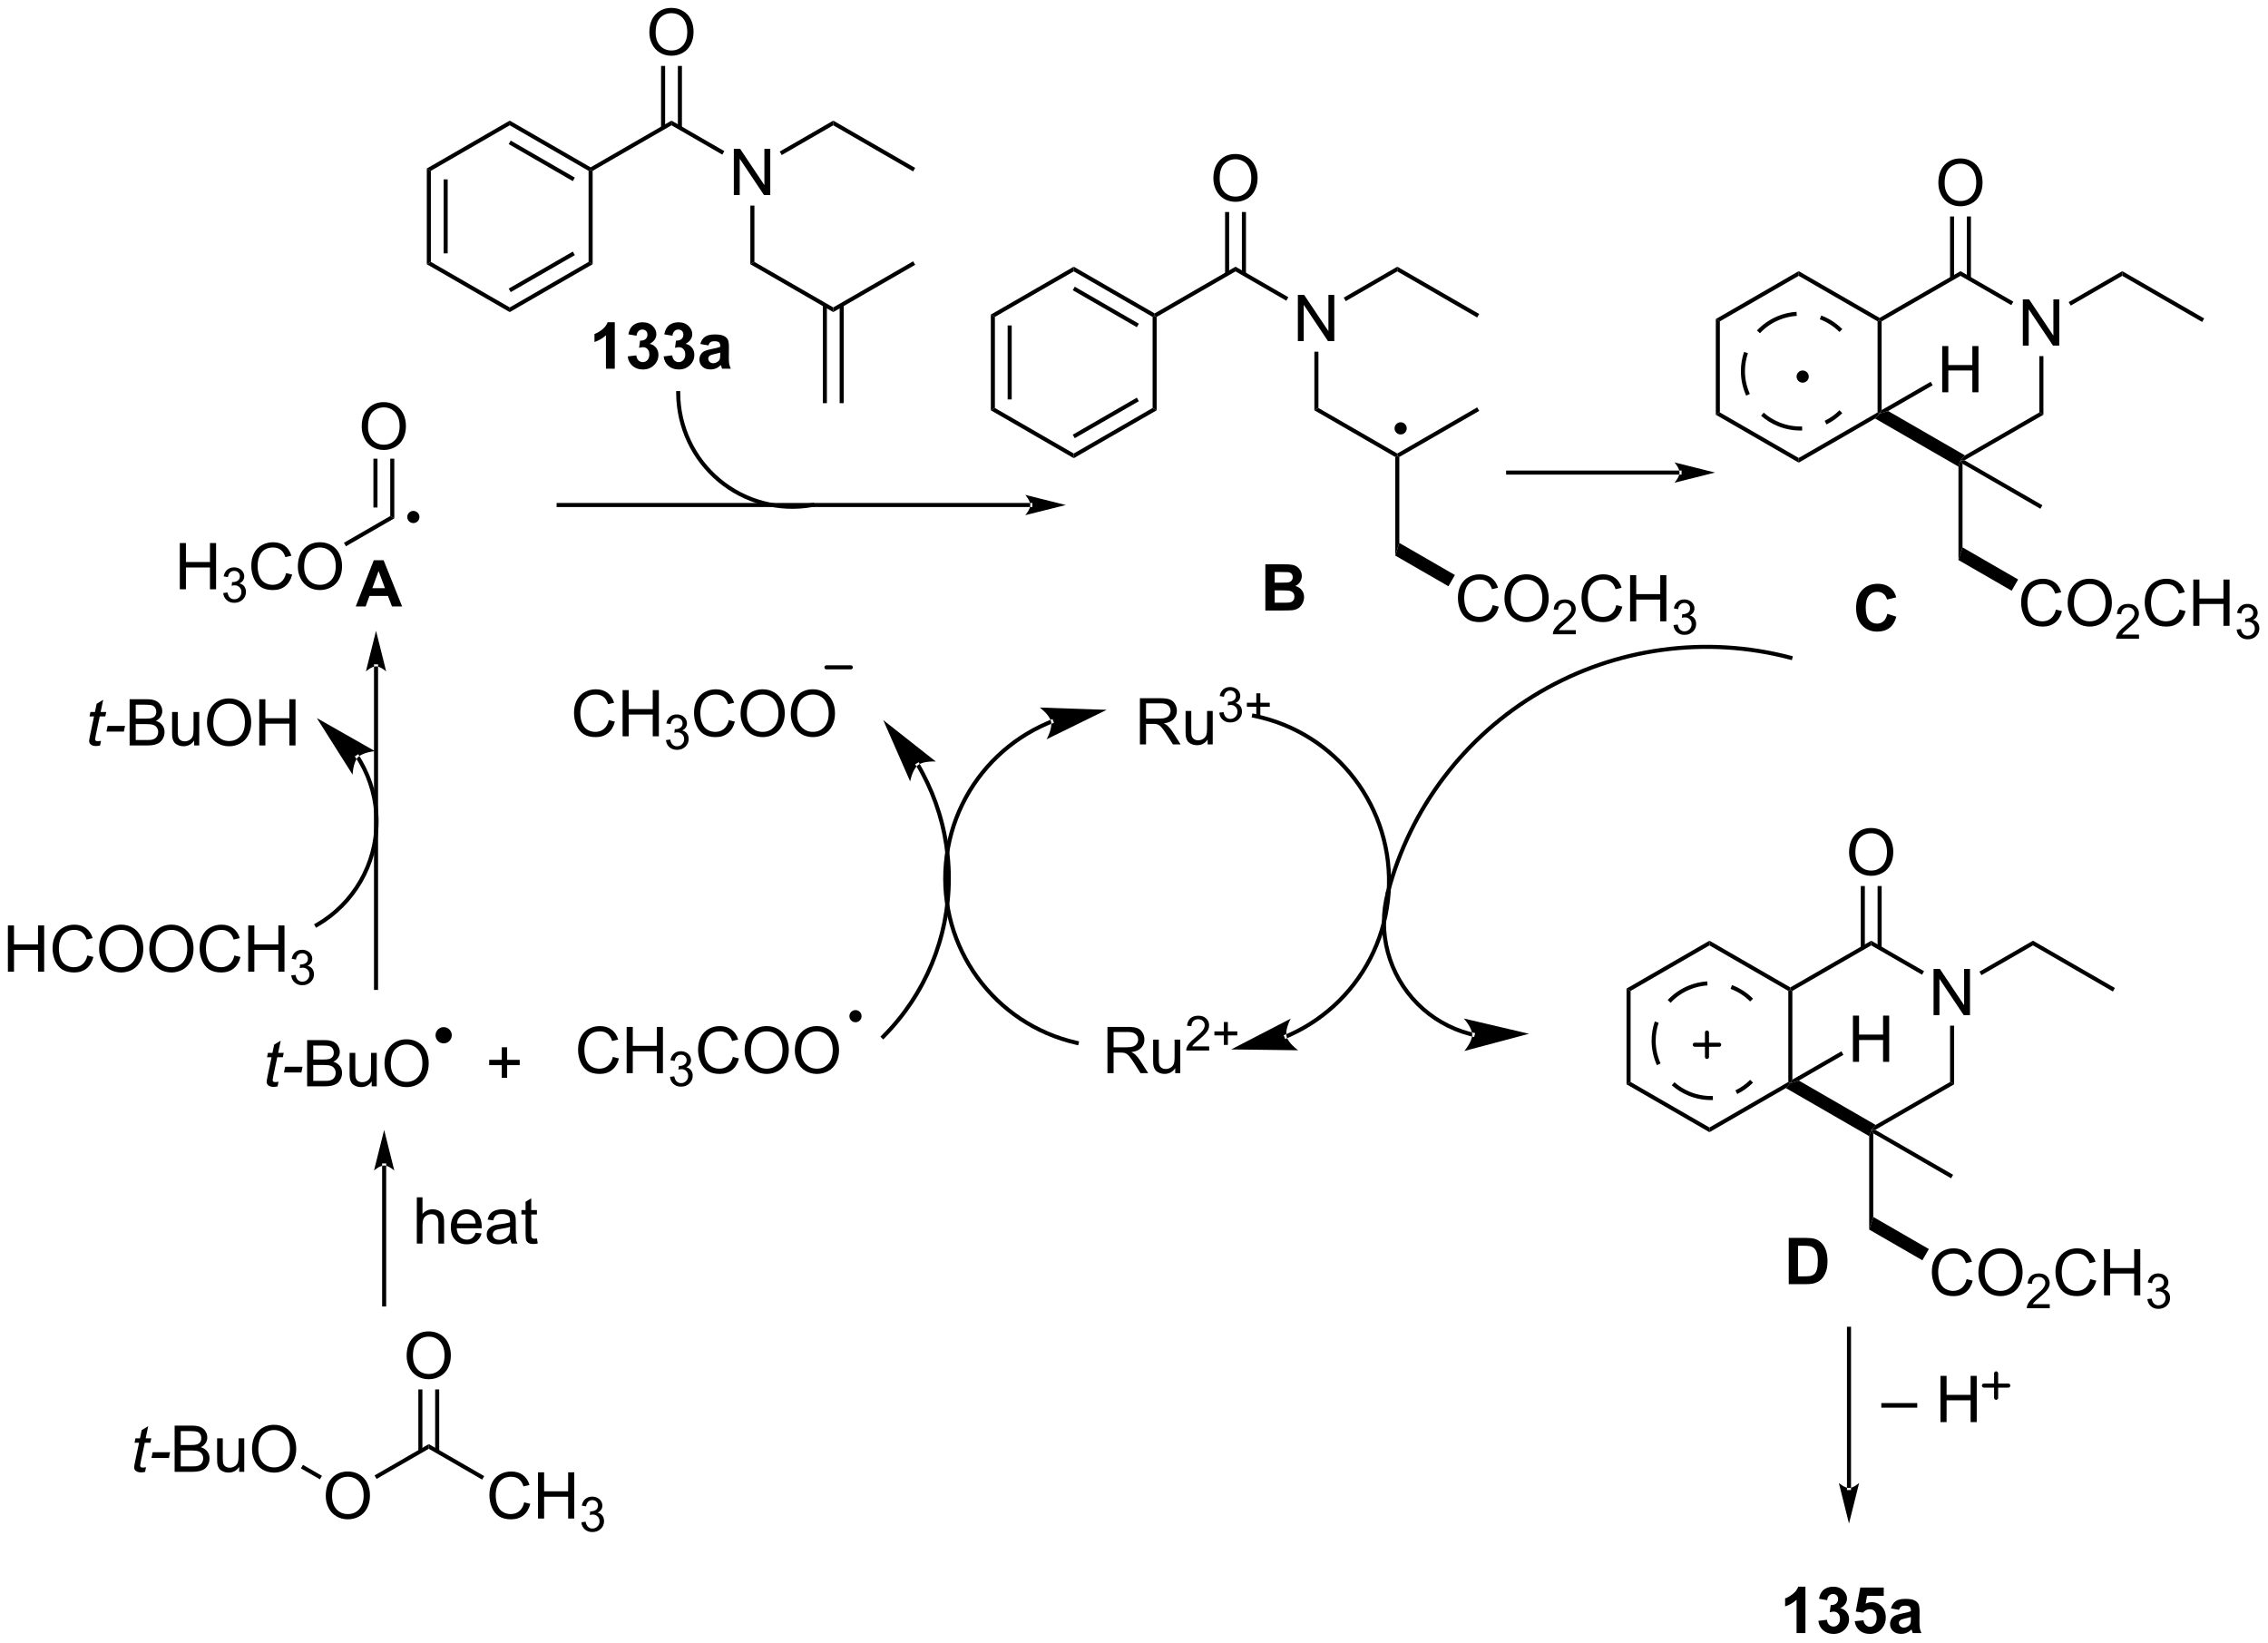 <?xml version="1.0" encoding="UTF-8"?>
<!DOCTYPE svg PUBLIC '-//W3C//DTD SVG 1.0//EN'
          'http://www.w3.org/TR/2001/REC-SVG-20010904/DTD/svg10.dtd'>
<svg stroke-dasharray="none" shape-rendering="auto" xmlns="http://www.w3.org/2000/svg" font-family="'Dialog'" text-rendering="auto" width="766" fill-opacity="1" color-interpolation="auto" color-rendering="auto" preserveAspectRatio="xMidYMid meet" font-size="12px" viewBox="0 0 766 555" fill="black" xmlns:xlink="http://www.w3.org/1999/xlink" stroke="black" image-rendering="auto" stroke-miterlimit="10" stroke-linecap="square" stroke-linejoin="miter" font-style="normal" stroke-width="1" height="555" stroke-dashoffset="0" font-weight="normal" stroke-opacity="1"
><!--Generated by the Batik Graphics2D SVG Generator--><defs id="genericDefs"
  /><g
  ><defs id="defs1"
    ><clipPath clipPathUnits="userSpaceOnUse" id="clipPath1"
      ><path d="M1.301 1.649 L288.447 1.649 L288.447 209.576 L1.301 209.576 L1.301 1.649 Z"
      /></clipPath
      ><clipPath clipPathUnits="userSpaceOnUse" id="clipPath2"
      ><path d="M-0.336 18.885 L-0.336 221.031 L278.827 221.031 L278.827 18.885 Z"
      /></clipPath
    ></defs
    ><g transform="scale(2.667,2.667) translate(-1.301,-1.649) matrix(1.029,0,0,1.029,1.646,-17.777)"
    ><path d="M54.292 147.099 C53.878 147.099 53.542 146.763 53.542 146.349 C53.542 145.935 53.878 145.599 54.292 145.599 C54.707 145.599 55.042 145.935 55.042 146.349 C55.042 146.763 54.707 147.099 54.292 147.099" stroke="none" clip-path="url(#clipPath2)"
    /></g
    ><g stroke-width="0.5" transform="matrix(2.743,0,0,2.743,0.92,-51.801)" stroke-linejoin="round" stroke-linecap="round"
    ><path fill="none" d="M54.292 147.099 C53.878 147.099 53.542 146.763 53.542 146.349 C53.542 145.935 53.878 145.599 54.292 145.599 C54.707 145.599 55.042 145.935 55.042 146.349 C55.042 146.763 54.707 147.099 54.292 147.099" clip-path="url(#clipPath2)"
    /></g
    ><g transform="matrix(2.743,0,0,2.743,0.92,-51.801)"
    ><path d="M49.735 185.831 Q49.735 184.413 50.496 183.613 Q51.257 182.811 52.46 182.811 Q53.247 182.811 53.878 183.189 Q54.512 183.564 54.843 184.237 Q55.177 184.91 55.177 185.764 Q55.177 186.631 54.828 187.314 Q54.478 187.997 53.837 188.349 Q53.197 188.701 52.455 188.701 Q51.652 188.701 51.018 188.313 Q50.387 187.922 50.061 187.252 Q49.735 186.579 49.735 185.831 ZM50.511 185.841 Q50.511 186.871 51.062 187.464 Q51.616 188.054 52.452 188.054 Q53.301 188.054 53.849 187.456 Q54.401 186.858 54.401 185.761 Q54.401 185.065 54.165 184.548 Q53.93 184.03 53.477 183.745 Q53.027 183.458 52.462 183.458 Q51.663 183.458 51.086 184.009 Q50.511 184.558 50.511 185.841 Z" stroke="none" clip-path="url(#clipPath2)"
    /></g
    ><g transform="matrix(2.743,0,0,2.743,0.92,-51.801)"
    ><path d="M53.745 197.575 L53.745 189.957 L53.245 189.957 L53.245 197.575 ZM51.675 197.575 L51.675 189.957 L51.175 189.957 L51.175 197.575 Z" stroke="none" clip-path="url(#clipPath2)"
    /></g
    ><g transform="matrix(2.743,0,0,2.743,0.92,-51.801)"
    ><path d="M39.776 203.081 Q39.776 201.663 40.536 200.863 Q41.297 200.061 42.501 200.061 Q43.287 200.061 43.919 200.439 Q44.553 200.814 44.884 201.487 Q45.218 202.16 45.218 203.014 Q45.218 203.881 44.868 204.564 Q44.519 205.247 43.877 205.599 Q43.238 205.951 42.495 205.951 Q41.693 205.951 41.059 205.563 Q40.428 205.172 40.102 204.502 Q39.776 203.829 39.776 203.081 ZM40.552 203.091 Q40.552 204.121 41.103 204.714 Q41.657 205.304 42.493 205.304 Q43.342 205.304 43.89 204.706 Q44.441 204.108 44.441 203.011 Q44.441 202.315 44.206 201.798 Q43.971 201.28 43.518 200.995 Q43.067 200.708 42.503 200.708 Q41.703 200.708 41.126 201.259 Q40.552 201.808 40.552 203.091 Z" stroke="none" clip-path="url(#clipPath2)"
    /></g
    ><g transform="matrix(2.743,0,0,2.743,0.92,-51.801)"
    ><path d="M52.461 196.689 L52.461 197.266 L46.032 200.978 L45.782 200.545 Z" stroke="none" clip-path="url(#clipPath2)"
    /></g
    ><g transform="matrix(2.743,0,0,2.743,0.92,-51.801)"
    ><path d="M64.205 203.857 L64.958 204.046 Q64.722 204.975 64.107 205.464 Q63.491 205.951 62.603 205.951 Q61.682 205.951 61.105 205.576 Q60.53 205.201 60.227 204.492 Q59.927 203.78 59.927 202.965 Q59.927 202.074 60.266 201.415 Q60.608 200.752 61.234 200.408 Q61.86 200.064 62.613 200.064 Q63.467 200.064 64.05 200.498 Q64.632 200.933 64.862 201.722 L64.12 201.896 Q63.923 201.275 63.545 200.993 Q63.17 200.708 62.598 200.708 Q61.943 200.708 61.501 201.024 Q61.061 201.337 60.882 201.867 Q60.703 202.398 60.703 202.959 Q60.703 203.687 60.916 204.227 Q61.128 204.768 61.573 205.037 Q62.021 205.304 62.541 205.304 Q63.172 205.304 63.61 204.939 Q64.05 204.574 64.205 203.857 ZM65.909 205.853 L65.909 200.162 L66.662 200.162 L66.662 202.499 L69.62 202.499 L69.62 200.162 L70.373 200.162 L70.373 205.853 L69.62 205.853 L69.62 203.169 L66.662 203.169 L66.662 205.853 L65.909 205.853 Z" stroke="none" clip-path="url(#clipPath2)"
    /></g
    ><g transform="matrix(2.743,0,0,2.743,0.92,-51.801)"
    ><path d="M71.246 206.315 L71.77 206.245 Q71.861 206.692 72.077 206.888 Q72.294 207.084 72.607 207.084 Q72.975 207.084 73.23 206.827 Q73.486 206.571 73.486 206.193 Q73.486 205.832 73.249 205.599 Q73.014 205.364 72.649 205.364 Q72.502 205.364 72.281 205.422 L72.339 204.962 Q72.391 204.968 72.422 204.968 Q72.758 204.968 73.026 204.793 Q73.294 204.619 73.294 204.254 Q73.294 203.966 73.098 203.778 Q72.903 203.588 72.595 203.588 Q72.288 203.588 72.084 203.78 Q71.881 203.972 71.822 204.357 L71.298 204.263 Q71.395 203.736 71.735 203.446 Q72.077 203.157 72.583 203.157 Q72.933 203.157 73.226 203.307 Q73.521 203.456 73.676 203.716 Q73.831 203.974 73.831 204.265 Q73.831 204.543 73.682 204.77 Q73.534 204.997 73.243 205.131 Q73.622 205.218 73.831 205.494 Q74.041 205.768 74.041 206.181 Q74.041 206.74 73.633 207.13 Q73.226 207.518 72.603 207.518 Q72.042 207.518 71.669 207.185 Q71.298 206.849 71.246 206.315 Z" stroke="none" clip-path="url(#clipPath2)"
    /></g
    ><g transform="matrix(2.743,0,0,2.743,0.92,-51.801)"
    ><path d="M52.461 197.266 L52.461 196.689 L59.283 200.628 L59.033 201.061 Z" stroke="none" clip-path="url(#clipPath2)"
    /></g
    ><g transform="matrix(2.743,0,0,2.743,0.92,-51.801)"
    ><path d="M17.644 199.531 L17.527 200.108 Q17.274 200.173 17.038 200.173 Q16.619 200.173 16.371 199.965 Q16.184 199.81 16.184 199.544 Q16.184 199.407 16.285 198.917 L16.785 196.524 L16.231 196.524 L16.342 195.98 L16.899 195.98 L17.111 194.966 L17.916 194.482 L17.6 195.98 L18.291 195.98 L18.174 196.524 L17.489 196.524 L17.01 198.801 Q16.922 199.236 16.922 199.321 Q16.922 199.445 16.992 199.513 Q17.064 199.577 17.227 199.577 Q17.46 199.577 17.644 199.531 ZM18.315 198.395 L18.463 197.691 L20.606 197.691 L20.461 198.395 L18.315 198.395 Z" stroke="none" clip-path="url(#clipPath2)"
    /></g
    ><g transform="matrix(2.743,0,0,2.743,0.92,-51.801)"
    ><path d="M21.168 200.103 L21.168 194.412 L23.302 194.412 Q23.955 194.412 24.348 194.585 Q24.744 194.756 24.966 195.116 Q25.189 195.476 25.189 195.866 Q25.189 196.231 24.99 196.555 Q24.793 196.876 24.395 197.075 Q24.91 197.225 25.186 197.59 Q25.466 197.955 25.466 198.452 Q25.466 198.853 25.295 199.197 Q25.127 199.538 24.878 199.725 Q24.63 199.911 24.255 200.007 Q23.882 200.103 23.339 200.103 L21.168 200.103 ZM21.921 196.803 L23.152 196.803 Q23.652 196.803 23.869 196.736 Q24.157 196.65 24.301 196.454 Q24.449 196.255 24.449 195.957 Q24.449 195.672 24.312 195.457 Q24.177 195.243 23.924 195.162 Q23.673 195.082 23.059 195.082 L21.921 195.082 L21.921 196.803 ZM21.921 199.43 L23.339 199.43 Q23.704 199.43 23.851 199.404 Q24.11 199.357 24.283 199.249 Q24.459 199.14 24.571 198.933 Q24.684 198.723 24.684 198.452 Q24.684 198.133 24.521 197.9 Q24.358 197.665 24.069 197.569 Q23.781 197.473 23.238 197.473 L21.921 197.473 L21.921 199.43 ZM29.115 200.103 L29.115 199.497 Q28.634 200.196 27.805 200.196 Q27.441 200.196 27.125 200.056 Q26.809 199.916 26.654 199.704 Q26.501 199.492 26.439 199.187 Q26.398 198.98 26.398 198.534 L26.398 195.98 L27.096 195.98 L27.096 198.265 Q27.096 198.814 27.138 199.003 Q27.205 199.28 27.417 199.438 Q27.632 199.593 27.945 199.593 Q28.261 199.593 28.535 199.432 Q28.812 199.272 28.926 198.995 Q29.04 198.716 29.04 198.188 L29.04 195.98 L29.739 195.98 L29.739 200.103 L29.115 200.103 ZM30.695 197.331 Q30.695 195.913 31.456 195.113 Q32.217 194.311 33.42 194.311 Q34.207 194.311 34.838 194.689 Q35.472 195.064 35.803 195.737 Q36.137 196.41 36.137 197.264 Q36.137 198.131 35.788 198.814 Q35.438 199.497 34.797 199.849 Q34.157 200.201 33.415 200.201 Q32.612 200.201 31.978 199.813 Q31.347 199.422 31.021 198.752 Q30.695 198.079 30.695 197.331 ZM31.471 197.341 Q31.471 198.371 32.022 198.964 Q32.576 199.554 33.412 199.554 Q34.261 199.554 34.809 198.956 Q35.361 198.358 35.361 197.261 Q35.361 196.565 35.125 196.048 Q34.89 195.53 34.437 195.245 Q33.987 194.958 33.422 194.958 Q32.623 194.958 32.046 195.509 Q31.471 196.058 31.471 197.341 Z" stroke="none" clip-path="url(#clipPath2)"
    /></g
    ><g transform="matrix(2.743,0,0,2.743,0.92,-51.801)"
    ><path d="M39.303 200.593 L39.053 201.026 L36.716 199.677 L36.966 199.244 Z" stroke="none" clip-path="url(#clipPath2)"
    /></g
    ><g transform="matrix(2.743,0,0,2.743,0.92,-51.801)"
    ><path d="M47.215 162.382 L47.215 162.382 L47.215 179.491 L47.215 179.741 L46.715 179.741 L46.715 179.491 L46.715 162.382 L46.715 162.132 L47.215 162.132 ZM46.965 158.007 L45.715 163.007 C45.715 163.007 46.418 162.382 46.965 162.382 C47.512 162.382 48.215 163.007 48.215 163.007 Z" stroke="none" clip-path="url(#clipPath2)"
    /></g
    ><g transform="matrix(2.743,0,0,2.743,0.92,-51.801)"
    ><path d="M50.987 171.996 L50.987 166.306 L51.686 166.306 L51.686 168.348 Q52.175 167.781 52.921 167.781 Q53.379 167.781 53.715 167.962 Q54.054 168.141 54.199 168.459 Q54.344 168.777 54.344 169.383 L54.344 171.996 L53.645 171.996 L53.645 169.383 Q53.645 168.86 53.417 168.622 Q53.192 168.381 52.776 168.381 Q52.465 168.381 52.191 168.544 Q51.919 168.705 51.803 168.982 Q51.686 169.256 51.686 169.74 L51.686 171.996 L50.987 171.996 ZM58.23 170.669 L58.952 170.757 Q58.781 171.391 58.318 171.74 Q57.857 172.09 57.14 172.09 Q56.234 172.09 55.704 171.533 Q55.176 170.974 55.176 169.97 Q55.176 168.93 55.712 168.355 Q56.247 167.781 57.101 167.781 Q57.927 167.781 58.45 168.345 Q58.975 168.907 58.975 169.926 Q58.975 169.988 58.972 170.113 L55.898 170.113 Q55.937 170.793 56.281 171.155 Q56.628 171.515 57.143 171.515 Q57.528 171.515 57.8 171.313 Q58.072 171.112 58.23 170.669 ZM55.937 169.538 L58.237 169.538 Q58.191 169.018 57.974 168.759 Q57.64 168.355 57.109 168.355 Q56.628 168.355 56.299 168.679 Q55.97 169 55.937 169.538 ZM62.519 171.487 Q62.131 171.818 61.771 171.955 Q61.414 172.09 61.003 172.09 Q60.322 172.09 59.957 171.758 Q59.592 171.425 59.592 170.91 Q59.592 170.607 59.729 170.356 Q59.869 170.105 60.092 169.955 Q60.314 169.802 60.594 169.724 Q60.801 169.67 61.215 169.621 Q62.061 169.52 62.462 169.38 Q62.465 169.235 62.465 169.196 Q62.465 168.769 62.268 168.596 Q61.999 168.358 61.471 168.358 Q60.979 168.358 60.744 168.531 Q60.508 168.705 60.397 169.142 L59.714 169.049 Q59.807 168.612 60.019 168.342 Q60.234 168.071 60.638 167.926 Q61.041 167.781 61.572 167.781 Q62.1 167.781 62.428 167.905 Q62.76 168.029 62.915 168.218 Q63.07 168.405 63.132 168.692 Q63.169 168.87 63.169 169.336 L63.169 170.268 Q63.169 171.243 63.213 171.502 Q63.257 171.758 63.389 171.996 L62.659 171.996 Q62.55 171.779 62.519 171.487 ZM62.462 169.926 Q62.082 170.082 61.321 170.19 Q60.889 170.252 60.71 170.33 Q60.532 170.407 60.433 170.558 Q60.337 170.708 60.337 170.889 Q60.337 171.168 60.55 171.355 Q60.762 171.541 61.168 171.541 Q61.572 171.541 61.885 171.365 Q62.201 171.189 62.348 170.881 Q62.462 170.646 62.462 170.182 L62.462 169.926 ZM65.776 171.37 L65.877 171.989 Q65.582 172.051 65.349 172.051 Q64.969 172.051 64.759 171.932 Q64.549 171.81 64.464 171.613 Q64.379 171.417 64.379 170.788 L64.379 168.417 L63.866 168.417 L63.866 167.874 L64.379 167.874 L64.379 166.852 L65.075 166.433 L65.075 167.874 L65.776 167.874 L65.776 168.417 L65.075 168.417 L65.075 170.827 Q65.075 171.127 65.111 171.212 Q65.147 171.298 65.23 171.35 Q65.315 171.399 65.471 171.399 Q65.587 171.399 65.776 171.37 Z" stroke="none" clip-path="url(#clipPath2)"
    /></g
    ><g transform="matrix(2.743,0,0,2.743,0.92,-51.801)"
    ><path d="M33.958 152.066 L33.841 152.644 Q33.588 152.708 33.352 152.708 Q32.933 152.708 32.684 152.501 Q32.498 152.346 32.498 152.079 Q32.498 151.942 32.599 151.453 L33.099 149.059 L32.545 149.059 L32.656 148.516 L33.212 148.516 L33.425 147.501 L34.229 147.018 L33.914 148.516 L34.605 148.516 L34.488 149.059 L33.802 149.059 L33.324 151.337 Q33.236 151.772 33.236 151.857 Q33.236 151.981 33.306 152.048 Q33.378 152.113 33.541 152.113 Q33.774 152.113 33.958 152.066 ZM34.629 150.93 L34.777 150.226 L36.919 150.226 L36.775 150.93 L34.629 150.93 Z" stroke="none" clip-path="url(#clipPath2)"
    /></g
    ><g transform="matrix(2.743,0,0,2.743,0.92,-51.801)"
    ><path d="M37.481 152.638 L37.481 146.948 L39.616 146.948 Q40.268 146.948 40.662 147.121 Q41.058 147.292 41.28 147.651 Q41.503 148.011 41.503 148.402 Q41.503 148.767 41.303 149.09 Q41.107 149.411 40.708 149.611 Q41.223 149.761 41.5 150.125 Q41.78 150.49 41.78 150.987 Q41.78 151.388 41.609 151.733 Q41.441 152.074 41.192 152.261 Q40.944 152.447 40.569 152.543 Q40.196 152.638 39.652 152.638 L37.481 152.638 ZM38.234 149.339 L39.466 149.339 Q39.965 149.339 40.183 149.272 Q40.47 149.186 40.615 148.989 Q40.763 148.79 40.763 148.493 Q40.763 148.208 40.626 147.993 Q40.491 147.778 40.237 147.698 Q39.986 147.618 39.373 147.618 L38.234 147.618 L38.234 149.339 ZM38.234 151.965 L39.652 151.965 Q40.017 151.965 40.165 151.94 Q40.424 151.893 40.597 151.784 Q40.773 151.676 40.884 151.469 Q40.998 151.259 40.998 150.987 Q40.998 150.669 40.835 150.436 Q40.672 150.201 40.382 150.105 Q40.095 150.009 39.551 150.009 L38.234 150.009 L38.234 151.965 ZM45.429 152.638 L45.429 152.033 Q44.947 152.732 44.119 152.732 Q43.754 152.732 43.438 152.592 Q43.123 152.452 42.968 152.24 Q42.815 152.028 42.753 151.722 Q42.711 151.515 42.711 151.07 L42.711 148.516 L43.41 148.516 L43.41 150.801 Q43.41 151.35 43.451 151.538 Q43.519 151.815 43.731 151.973 Q43.946 152.129 44.259 152.129 Q44.575 152.129 44.849 151.968 Q45.126 151.808 45.24 151.531 Q45.353 151.251 45.353 150.723 L45.353 148.516 L46.052 148.516 L46.052 152.638 L45.429 152.638 ZM47.008 149.867 Q47.008 148.449 47.769 147.649 Q48.53 146.847 49.733 146.847 Q50.52 146.847 51.152 147.225 Q51.786 147.6 52.117 148.273 Q52.451 148.946 52.451 149.799 Q52.451 150.666 52.102 151.35 Q51.752 152.033 51.11 152.385 Q50.471 152.737 49.728 152.737 Q48.926 152.737 48.292 152.349 Q47.661 151.958 47.335 151.287 Q47.008 150.615 47.008 149.867 ZM47.785 149.877 Q47.785 150.907 48.336 151.5 Q48.89 152.09 49.726 152.09 Q50.575 152.09 51.123 151.492 Q51.675 150.894 51.675 149.797 Q51.675 149.101 51.439 148.583 Q51.203 148.066 50.751 147.781 Q50.3 147.494 49.736 147.494 Q48.937 147.494 48.359 148.045 Q47.785 148.594 47.785 149.877 Z" stroke="none" clip-path="url(#clipPath2)"
    /></g
    ><g transform="matrix(2.743,0,0,2.743,0.92,-51.801)"
    ><path d="M61.448 151.59 L61.448 150.029 L59.898 150.029 L59.898 149.377 L61.448 149.377 L61.448 147.83 L62.108 147.83 L62.108 149.377 L63.655 149.377 L63.655 150.029 L62.108 150.029 L62.108 151.59 L61.448 151.59 Z" stroke="none" clip-path="url(#clipPath2)"
    /></g
    ><g transform="matrix(2.743,0,0,2.743,0.92,-51.801)"
    ><path d="M75.121 149.017 L75.874 149.206 Q75.638 150.135 75.022 150.624 Q74.406 151.111 73.519 151.111 Q72.597 151.111 72.02 150.735 Q71.446 150.36 71.143 149.651 Q70.843 148.939 70.843 148.124 Q70.843 147.234 71.182 146.574 Q71.524 145.912 72.15 145.567 Q72.776 145.223 73.529 145.223 Q74.383 145.223 74.966 145.658 Q75.548 146.093 75.778 146.882 L75.035 147.055 Q74.839 146.434 74.461 146.152 Q74.086 145.868 73.514 145.868 Q72.859 145.868 72.416 146.183 Q71.976 146.496 71.798 147.027 Q71.619 147.558 71.619 148.119 Q71.619 148.846 71.832 149.387 Q72.044 149.928 72.489 150.197 Q72.936 150.464 73.457 150.464 Q74.088 150.464 74.525 150.099 Q74.966 149.734 75.121 149.017 ZM76.825 151.012 L76.825 145.321 L77.578 145.321 L77.578 147.658 L80.536 147.658 L80.536 145.321 L81.289 145.321 L81.289 151.012 L80.536 151.012 L80.536 148.329 L77.578 148.329 L77.578 151.012 L76.825 151.012 Z" stroke="none" clip-path="url(#clipPath2)"
    /></g
    ><g transform="matrix(2.743,0,0,2.743,0.92,-51.801)"
    ><path d="M82.162 151.475 L82.686 151.405 Q82.777 151.851 82.993 152.047 Q83.21 152.243 83.522 152.243 Q83.891 152.243 84.145 151.987 Q84.402 151.731 84.402 151.352 Q84.402 150.991 84.165 150.758 Q83.93 150.524 83.565 150.524 Q83.418 150.524 83.196 150.582 L83.254 150.122 Q83.307 150.128 83.338 150.128 Q83.674 150.128 83.942 149.953 Q84.209 149.778 84.209 149.413 Q84.209 149.126 84.013 148.938 Q83.819 148.748 83.511 148.748 Q83.204 148.748 83 148.94 Q82.796 149.132 82.738 149.516 L82.214 149.423 Q82.311 148.895 82.651 148.606 Q82.993 148.317 83.499 148.317 Q83.848 148.317 84.141 148.466 Q84.436 148.616 84.592 148.876 Q84.747 149.134 84.747 149.425 Q84.747 149.703 84.598 149.93 Q84.45 150.157 84.159 150.291 Q84.537 150.378 84.747 150.654 Q84.957 150.927 84.957 151.341 Q84.957 151.9 84.549 152.29 Q84.141 152.678 83.519 152.678 Q82.958 152.678 82.585 152.344 Q82.214 152.008 82.162 151.475 Z" stroke="none" clip-path="url(#clipPath2)"
    /></g
    ><g transform="matrix(2.743,0,0,2.743,0.92,-51.801)"
    ><path d="M89.896 149.017 L90.649 149.206 Q90.414 150.135 89.798 150.624 Q89.182 151.111 88.294 151.111 Q87.373 151.111 86.796 150.735 Q86.221 150.36 85.918 149.651 Q85.618 148.939 85.618 148.124 Q85.618 147.234 85.957 146.574 Q86.299 145.912 86.925 145.567 Q87.551 145.223 88.305 145.223 Q89.159 145.223 89.741 145.658 Q90.323 146.093 90.553 146.882 L89.811 147.055 Q89.614 146.434 89.236 146.152 Q88.861 145.868 88.289 145.868 Q87.634 145.868 87.192 146.183 Q86.752 146.496 86.573 147.027 Q86.395 147.558 86.395 148.119 Q86.395 148.846 86.607 149.387 Q86.819 149.928 87.264 150.197 Q87.712 150.464 88.232 150.464 Q88.864 150.464 89.301 150.099 Q89.741 149.734 89.896 149.017 ZM91.349 148.241 Q91.349 146.822 92.11 146.023 Q92.871 145.221 94.074 145.221 Q94.861 145.221 95.492 145.598 Q96.126 145.974 96.458 146.647 Q96.791 147.319 96.791 148.173 Q96.791 149.04 96.442 149.724 Q96.093 150.407 95.451 150.759 Q94.812 151.111 94.069 151.111 Q93.267 151.111 92.633 150.722 Q92.001 150.332 91.675 149.661 Q91.349 148.989 91.349 148.241 ZM92.126 148.251 Q92.126 149.281 92.677 149.874 Q93.231 150.464 94.066 150.464 Q94.915 150.464 95.464 149.866 Q96.015 149.268 96.015 148.171 Q96.015 147.475 95.78 146.957 Q95.544 146.44 95.091 146.155 Q94.641 145.868 94.077 145.868 Q93.277 145.868 92.7 146.419 Q92.126 146.967 92.126 148.251 ZM97.533 148.241 Q97.533 146.822 98.294 146.023 Q99.055 145.221 100.258 145.221 Q101.045 145.221 101.676 145.598 Q102.31 145.974 102.641 146.647 Q102.975 147.319 102.975 148.173 Q102.975 149.04 102.626 149.724 Q102.276 150.407 101.635 150.759 Q100.996 151.111 100.253 151.111 Q99.451 151.111 98.817 150.722 Q98.185 150.332 97.859 149.661 Q97.533 148.989 97.533 148.241 ZM98.309 148.251 Q98.309 149.281 98.861 149.874 Q99.414 150.464 100.25 150.464 Q101.099 150.464 101.648 149.866 Q102.199 149.268 102.199 148.171 Q102.199 147.475 101.963 146.957 Q101.728 146.44 101.275 146.155 Q100.825 145.868 100.26 145.868 Q99.461 145.868 98.884 146.419 Q98.309 146.967 98.309 148.251 Z" stroke="none" clip-path="url(#clipPath2)"
    /></g
    ><g transform="matrix(2.743,0,0,2.743,0.92,-51.801)"
    ><path d="M46.215 100.928 L46.215 100.928 L46.215 140.52 L46.215 140.77 L45.715 140.77 L45.715 140.52 L45.715 100.928 L45.715 100.678 L46.215 100.678 ZM45.965 96.553 L44.715 101.553 C44.715 101.553 45.419 100.928 45.965 100.928 C46.512 100.928 47.215 101.553 47.215 101.553 Z" stroke="none" clip-path="url(#clipPath2)"
    /></g
    ><g transform="matrix(2.743,0,0,2.743,0.92,-51.801)"
    ><path d="M49.179 93.555 L47.929 93.555 L47.432 92.262 L45.157 92.262 L44.686 93.555 L43.467 93.555 L45.685 87.865 L46.899 87.865 L49.179 93.555 ZM47.062 91.304 L46.278 89.192 L45.509 91.304 L47.062 91.304 Z" stroke="none" clip-path="url(#clipPath2)"
    /></g
    ><g transform="matrix(2.743,0,0,2.743,0.92,-51.801)"
    ><path d="M0.637 138.522 L0.637 132.831 L1.39 132.831 L1.39 135.168 L4.348 135.168 L4.348 132.831 L5.101 132.831 L5.101 138.522 L4.348 138.522 L4.348 135.838 L1.39 135.838 L1.39 138.522 L0.637 138.522 ZM10.415 136.526 L11.168 136.715 Q10.932 137.644 10.317 138.133 Q9.701 138.62 8.813 138.62 Q7.892 138.62 7.315 138.245 Q6.74 137.87 6.437 137.161 Q6.137 136.449 6.137 135.634 Q6.137 134.743 6.476 134.083 Q6.818 133.421 7.444 133.077 Q8.07 132.733 8.823 132.733 Q9.677 132.733 10.26 133.167 Q10.842 133.602 11.072 134.391 L10.33 134.565 Q10.133 133.944 9.755 133.662 Q9.38 133.377 8.808 133.377 Q8.153 133.377 7.711 133.693 Q7.271 134.006 7.092 134.536 Q6.913 135.067 6.913 135.628 Q6.913 136.356 7.126 136.897 Q7.338 137.437 7.783 137.707 Q8.231 137.973 8.751 137.973 Q9.382 137.973 9.82 137.608 Q10.26 137.243 10.415 136.526 ZM11.868 135.75 Q11.868 134.332 12.629 133.532 Q13.39 132.73 14.593 132.73 Q15.38 132.73 16.011 133.108 Q16.645 133.483 16.977 134.156 Q17.31 134.829 17.31 135.683 Q17.31 136.55 16.961 137.233 Q16.612 137.916 15.97 138.268 Q15.331 138.62 14.588 138.62 Q13.786 138.62 13.152 138.232 Q12.52 137.841 12.194 137.171 Q11.868 136.498 11.868 135.75 ZM12.644 135.76 Q12.644 136.79 13.196 137.383 Q13.749 137.973 14.585 137.973 Q15.434 137.973 15.983 137.375 Q16.534 136.778 16.534 135.68 Q16.534 134.984 16.299 134.466 Q16.063 133.949 15.61 133.664 Q15.16 133.377 14.596 133.377 Q13.796 133.377 13.219 133.928 Q12.644 134.477 12.644 135.76 ZM18.052 135.75 Q18.052 134.332 18.813 133.532 Q19.573 132.73 20.777 132.73 Q21.564 132.73 22.195 133.108 Q22.829 133.483 23.16 134.156 Q23.494 134.829 23.494 135.683 Q23.494 136.55 23.145 137.233 Q22.795 137.916 22.154 138.268 Q21.514 138.62 20.772 138.62 Q19.97 138.62 19.335 138.232 Q18.704 137.841 18.378 137.171 Q18.052 136.498 18.052 135.75 ZM18.828 135.76 Q18.828 136.79 19.379 137.383 Q19.933 137.973 20.769 137.973 Q21.618 137.973 22.167 137.375 Q22.718 136.778 22.718 135.68 Q22.718 134.984 22.482 134.466 Q22.247 133.949 21.794 133.664 Q21.344 133.377 20.779 133.377 Q19.98 133.377 19.403 133.928 Q18.828 134.477 18.828 135.76 ZM28.524 136.526 L29.277 136.715 Q29.041 137.644 28.425 138.133 Q27.809 138.62 26.922 138.62 Q26 138.62 25.423 138.245 Q24.849 137.87 24.546 137.161 Q24.246 136.449 24.246 135.634 Q24.246 134.743 24.585 134.083 Q24.927 133.421 25.553 133.077 Q26.179 132.733 26.932 132.733 Q27.786 132.733 28.369 133.167 Q28.951 133.602 29.181 134.391 L28.438 134.565 Q28.242 133.944 27.864 133.662 Q27.489 133.377 26.917 133.377 Q26.262 133.377 25.819 133.693 Q25.379 134.006 25.201 134.536 Q25.022 135.067 25.022 135.628 Q25.022 136.356 25.235 136.897 Q25.447 137.437 25.892 137.707 Q26.34 137.973 26.86 137.973 Q27.491 137.973 27.928 137.608 Q28.369 137.243 28.524 136.526 ZM30.228 138.522 L30.228 132.831 L30.981 132.831 L30.981 135.168 L33.939 135.168 L33.939 132.831 L34.692 132.831 L34.692 138.522 L33.939 138.522 L33.939 135.838 L30.981 135.838 L30.981 138.522 L30.228 138.522 Z" stroke="none" clip-path="url(#clipPath2)"
    /></g
    ><g transform="matrix(2.743,0,0,2.743,0.92,-51.801)"
    ><path d="M35.527 138.984 L36.051 138.914 Q36.143 139.361 36.358 139.557 Q36.575 139.753 36.888 139.753 Q37.257 139.753 37.511 139.496 Q37.767 139.24 37.767 138.862 Q37.767 138.501 37.53 138.268 Q37.295 138.033 36.931 138.033 Q36.783 138.033 36.562 138.091 L36.62 137.631 Q36.672 137.637 36.703 137.637 Q37.039 137.637 37.307 137.462 Q37.575 137.288 37.575 136.923 Q37.575 136.636 37.379 136.447 Q37.185 136.257 36.876 136.257 Q36.57 136.257 36.366 136.449 Q36.162 136.641 36.104 137.026 L35.58 136.933 Q35.677 136.405 36.016 136.115 Q36.358 135.826 36.865 135.826 Q37.214 135.826 37.507 135.976 Q37.802 136.125 37.957 136.385 Q38.113 136.643 38.113 136.934 Q38.113 137.212 37.963 137.439 Q37.816 137.666 37.525 137.8 Q37.903 137.887 38.113 138.163 Q38.322 138.437 38.322 138.85 Q38.322 139.409 37.915 139.799 Q37.507 140.187 36.884 140.187 Q36.323 140.187 35.95 139.853 Q35.58 139.518 35.527 138.984 Z" stroke="none" clip-path="url(#clipPath2)"
    /></g
    ><g transform="matrix(2.743,0,0,2.743,0.92,-51.801)"
    ><path d="M12.101 110.098 L11.985 110.675 Q11.731 110.74 11.495 110.74 Q11.076 110.74 10.828 110.533 Q10.642 110.378 10.642 110.111 Q10.642 109.974 10.742 109.485 L11.242 107.091 L10.688 107.091 L10.799 106.547 L11.356 106.547 L11.568 105.533 L12.373 105.049 L12.057 106.547 L12.748 106.547 L12.632 107.091 L11.946 107.091 L11.467 109.368 Q11.379 109.803 11.379 109.888 Q11.379 110.013 11.449 110.08 Q11.521 110.145 11.684 110.145 Q11.917 110.145 12.101 110.098 ZM12.773 108.962 L12.92 108.258 L15.063 108.258 L14.918 108.962 L12.773 108.962 Z" stroke="none" clip-path="url(#clipPath2)"
    /></g
    ><g transform="matrix(2.743,0,0,2.743,0.92,-51.801)"
    ><path d="M15.625 110.67 L15.625 104.979 L17.76 104.979 Q18.412 104.979 18.805 105.153 Q19.201 105.323 19.424 105.683 Q19.646 106.043 19.646 106.434 Q19.646 106.799 19.447 107.122 Q19.25 107.443 18.852 107.642 Q19.367 107.792 19.644 108.157 Q19.923 108.522 19.923 109.019 Q19.923 109.42 19.752 109.764 Q19.584 110.106 19.336 110.292 Q19.087 110.478 18.712 110.574 Q18.339 110.67 17.796 110.67 L15.625 110.67 ZM16.378 107.37 L17.61 107.37 Q18.109 107.37 18.326 107.303 Q18.614 107.218 18.759 107.021 Q18.906 106.822 18.906 106.524 Q18.906 106.24 18.769 106.025 Q18.634 105.81 18.381 105.73 Q18.13 105.65 17.516 105.65 L16.378 105.65 L16.378 107.37 ZM16.378 109.997 L17.796 109.997 Q18.161 109.997 18.308 109.971 Q18.567 109.925 18.74 109.816 Q18.916 109.707 19.028 109.5 Q19.142 109.291 19.142 109.019 Q19.142 108.701 18.979 108.468 Q18.815 108.232 18.526 108.136 Q18.238 108.041 17.695 108.041 L16.378 108.041 L16.378 109.997 ZM23.572 110.67 L23.572 110.064 Q23.091 110.763 22.262 110.763 Q21.898 110.763 21.582 110.623 Q21.266 110.484 21.111 110.272 Q20.958 110.059 20.896 109.754 Q20.855 109.547 20.855 109.102 L20.855 106.547 L21.553 106.547 L21.553 108.833 Q21.553 109.381 21.595 109.57 Q21.662 109.847 21.874 110.005 Q22.089 110.16 22.402 110.16 Q22.718 110.16 22.992 110 Q23.269 109.839 23.383 109.562 Q23.497 109.283 23.497 108.755 L23.497 106.547 L24.196 106.547 L24.196 110.67 L23.572 110.67 ZM25.152 107.898 Q25.152 106.48 25.913 105.68 Q26.674 104.878 27.877 104.878 Q28.664 104.878 29.295 105.256 Q29.929 105.631 30.26 106.304 Q30.594 106.977 30.594 107.831 Q30.594 108.698 30.245 109.381 Q29.895 110.064 29.254 110.416 Q28.614 110.768 27.872 110.768 Q27.07 110.768 26.436 110.38 Q25.804 109.989 25.478 109.319 Q25.152 108.646 25.152 107.898 ZM25.928 107.909 Q25.928 108.939 26.48 109.531 Q27.033 110.121 27.869 110.121 Q28.718 110.121 29.267 109.524 Q29.818 108.926 29.818 107.829 Q29.818 107.132 29.582 106.615 Q29.347 106.097 28.894 105.812 Q28.444 105.525 27.88 105.525 Q27.08 105.525 26.503 106.076 Q25.928 106.625 25.928 107.909 ZM31.587 110.67 L31.587 104.979 L32.34 104.979 L32.34 107.316 L35.298 107.316 L35.298 104.979 L36.051 104.979 L36.051 110.67 L35.298 110.67 L35.298 107.986 L32.34 107.986 L32.34 110.67 L31.587 110.67 Z" stroke="none" clip-path="url(#clipPath2)"
    /></g
    ><g transform="matrix(2.743,0,0,2.743,0.92,-51.801)"
    ><path d="M44.203 71.417 Q44.203 69.999 44.964 69.199 Q45.725 68.397 46.928 68.397 Q47.715 68.397 48.346 68.775 Q48.98 69.15 49.312 69.823 Q49.645 70.496 49.645 71.35 Q49.645 72.217 49.296 72.9 Q48.947 73.583 48.305 73.935 Q47.666 74.287 46.923 74.287 Q46.121 74.287 45.487 73.899 Q44.855 73.508 44.529 72.838 Q44.203 72.165 44.203 71.417 ZM44.98 71.427 Q44.98 72.457 45.531 73.05 Q46.085 73.64 46.92 73.64 Q47.769 73.64 48.318 73.042 Q48.869 72.445 48.869 71.347 Q48.869 70.651 48.634 70.134 Q48.398 69.616 47.945 69.331 Q47.495 69.044 46.931 69.044 Q46.131 69.044 45.554 69.595 Q44.98 70.144 44.98 71.427 Z" stroke="none" clip-path="url(#clipPath2)"
    /></g
    ><g transform="matrix(2.743,0,0,2.743,0.92,-51.801)"
    ><path d="M48.214 82.708 L47.714 82.419 L47.714 75.362 L48.214 75.362 ZM46.144 81.369 L46.144 75.362 L45.644 75.362 L45.644 81.369 Z" stroke="none" clip-path="url(#clipPath2)"
    /></g
    ><g transform="matrix(2.743,0,0,2.743,0.92,-51.801)"
    ><path d="M21.805 91.439 L21.805 85.748 L22.558 85.748 L22.558 88.085 L25.517 88.085 L25.517 85.748 L26.27 85.748 L26.27 91.439 L25.517 91.439 L25.517 88.755 L22.558 88.755 L22.558 91.439 L21.805 91.439 Z" stroke="none" clip-path="url(#clipPath2)"
    /></g
    ><g transform="matrix(2.743,0,0,2.743,0.92,-51.801)"
    ><path d="M27.151 91.901 L27.675 91.831 Q27.767 92.278 27.982 92.474 Q28.2 92.67 28.512 92.67 Q28.881 92.67 29.135 92.413 Q29.391 92.157 29.391 91.779 Q29.391 91.418 29.154 91.185 Q28.92 90.95 28.555 90.95 Q28.407 90.95 28.186 91.008 L28.244 90.548 Q28.297 90.554 28.328 90.554 Q28.663 90.554 28.931 90.379 Q29.199 90.205 29.199 89.84 Q29.199 89.553 29.003 89.364 Q28.809 89.174 28.5 89.174 Q28.194 89.174 27.99 89.366 Q27.786 89.558 27.728 89.943 L27.204 89.85 Q27.301 89.322 27.64 89.032 Q27.982 88.743 28.489 88.743 Q28.838 88.743 29.131 88.893 Q29.426 89.042 29.581 89.302 Q29.737 89.56 29.737 89.852 Q29.737 90.129 29.587 90.356 Q29.44 90.583 29.149 90.717 Q29.527 90.805 29.737 91.08 Q29.946 91.354 29.946 91.767 Q29.946 92.326 29.539 92.716 Q29.131 93.105 28.508 93.105 Q27.947 93.105 27.575 92.771 Q27.204 92.435 27.151 91.901 Z" stroke="none" clip-path="url(#clipPath2)"
    /></g
    ><g transform="matrix(2.743,0,0,2.743,0.92,-51.801)"
    ><path d="M34.886 89.444 L35.639 89.632 Q35.403 90.561 34.787 91.051 Q34.171 91.537 33.284 91.537 Q32.362 91.537 31.785 91.162 Q31.211 90.787 30.908 90.078 Q30.608 89.366 30.608 88.551 Q30.608 87.66 30.947 87.001 Q31.288 86.338 31.915 85.994 Q32.541 85.65 33.294 85.65 Q34.148 85.65 34.73 86.084 Q35.313 86.519 35.543 87.308 L34.8 87.482 Q34.603 86.861 34.226 86.579 Q33.85 86.294 33.279 86.294 Q32.624 86.294 32.181 86.61 Q31.741 86.923 31.563 87.453 Q31.384 87.984 31.384 88.546 Q31.384 89.273 31.596 89.814 Q31.809 90.355 32.254 90.624 Q32.702 90.89 33.222 90.89 Q33.853 90.89 34.29 90.525 Q34.73 90.16 34.886 89.444 ZM36.339 88.667 Q36.339 87.249 37.1 86.449 Q37.86 85.647 39.064 85.647 Q39.85 85.647 40.482 86.025 Q41.116 86.4 41.447 87.073 Q41.781 87.746 41.781 88.6 Q41.781 89.467 41.432 90.15 Q41.082 90.833 40.441 91.185 Q39.801 91.537 39.059 91.537 Q38.256 91.537 37.622 91.149 Q36.991 90.758 36.665 90.088 Q36.339 89.415 36.339 88.667 ZM37.115 88.677 Q37.115 89.707 37.666 90.3 Q38.22 90.89 39.056 90.89 Q39.905 90.89 40.453 90.292 Q41.005 89.695 41.005 88.597 Q41.005 87.901 40.769 87.384 Q40.534 86.866 40.081 86.581 Q39.63 86.294 39.066 86.294 Q38.267 86.294 37.69 86.845 Q37.115 87.394 37.115 88.677 Z" stroke="none" clip-path="url(#clipPath2)"
    /></g
    ><g transform="matrix(2.743,0,0,2.743,0.92,-51.801)"
    ><path d="M47.714 82.419 L48.214 82.708 L42.26 86.146 L42.01 85.713 Z" stroke="none" clip-path="url(#clipPath2)"
    /></g
    ><g transform="matrix(2.743,0,0,2.743,0.92,-51.801)"
    ><path d="M126.526 81.315 L126.526 81.315 L68.448 81.315 L68.198 81.315 L68.198 80.815 L68.448 80.815 L126.526 80.815 L126.776 80.815 L126.776 81.315 ZM130.901 81.065 L125.901 79.815 C125.901 79.815 126.526 80.518 126.526 81.065 C126.526 81.612 125.901 82.315 125.901 82.315 Z" stroke="none" clip-path="url(#clipPath2)"
    /></g
    ><g transform="matrix(2.743,0,0,2.743,0.92,-51.801)"
    ><path d="M112.91 112.948 L112.91 112.948 L112.911 112.949 L112.911 112.949 L112.911 112.951 L112.696 113.077 L112.911 112.95 C112.912 112.952 112.913 112.953 112.914 112.955 L112.698 113.082 L112.914 112.955 C112.918 112.961 112.921 112.967 112.925 112.973 L112.709 113.1 L112.925 112.973 C112.939 112.998 112.953 113.022 112.968 113.047 L112.751 113.172 L112.968 113.047 C113.025 113.144 113.081 113.243 113.137 113.341 L113.137 113.341 C113.248 113.538 113.357 113.737 113.464 113.937 L113.243 114.054 L113.464 113.937 C113.89 114.735 114.277 115.554 114.623 116.389 L114.623 116.389 C116.007 119.731 116.74 123.343 116.74 127.03 L116.74 127.03 C116.74 130.718 116.007 134.329 114.623 137.671 L114.623 137.671 C113.239 141.013 111.203 144.085 108.595 146.692 L108.418 146.869 L108.065 146.516 L108.242 146.339 C110.802 143.778 112.802 140.762 114.161 137.48 L114.392 137.576 L114.161 137.48 C115.52 134.198 116.24 130.651 116.24 127.03 L116.49 127.03 L116.24 127.03 C116.24 123.409 115.52 119.862 114.161 116.581 L114.392 116.485 L114.161 116.581 C113.821 115.76 113.441 114.956 113.023 114.172 L113.023 114.172 C112.918 113.976 112.811 113.781 112.701 113.588 L112.919 113.464 L112.701 113.588 C112.647 113.491 112.591 113.394 112.535 113.298 L112.535 113.298 C112.521 113.274 112.507 113.25 112.493 113.226 L112.493 113.226 C112.49 113.22 112.486 113.214 112.483 113.208 L112.483 113.208 C112.482 113.207 112.481 113.205 112.48 113.204 L112.48 113.203 L112.479 113.202 L112.479 113.202 L112.479 113.201 L112.352 112.985 L112.784 112.733 ZM108.418 107.545 L111.73 115.097 C111.73 115.097 112.008 113.618 112.701 113.082 C113.393 112.547 114.894 112.65 114.894 112.65 Z" stroke="none" clip-path="url(#clipPath2)"
    /></g
    ><g transform="matrix(2.743,0,0,2.743,0.92,-51.801)"
    ><path d="M43.908 111.955 L43.908 111.955 C43.908 111.955 43.909 111.955 43.909 111.956 L43.909 111.956 C43.909 111.956 43.91 111.957 43.91 111.958 L43.699 112.092 L43.91 111.957 C43.91 111.958 43.911 111.959 43.911 111.959 L43.911 111.959 C43.911 111.96 43.912 111.96 43.912 111.96 L43.912 111.96 C43.917 111.969 43.923 111.977 43.928 111.986 L43.718 112.12 L43.928 111.986 C43.939 112.003 43.95 112.02 43.961 112.037 L43.961 112.037 C43.982 112.071 44.004 112.105 44.025 112.139 L43.813 112.271 L44.025 112.139 C44.11 112.277 44.193 112.415 44.274 112.555 L44.274 112.555 C45.565 114.792 46.278 117.363 46.278 120.036 L46.028 120.036 L46.278 120.036 C46.278 122.708 45.565 125.279 44.274 127.516 L44.057 127.391 L44.274 127.516 C42.982 129.753 41.112 131.656 38.798 132.993 L38.581 133.118 L38.331 132.685 L38.548 132.56 C40.785 131.268 42.593 129.429 43.841 127.266 L43.841 127.266 C45.089 125.104 45.778 122.619 45.778 120.036 L45.778 120.036 C45.778 117.452 45.089 114.967 43.841 112.805 L44.057 112.68 L43.841 112.805 C43.763 112.67 43.683 112.536 43.6 112.403 L43.6 112.403 C43.58 112.37 43.559 112.337 43.538 112.304 L43.749 112.171 L43.538 112.304 C43.528 112.288 43.517 112.271 43.507 112.255 L43.507 112.255 C43.502 112.246 43.496 112.238 43.491 112.23 L43.701 112.095 L43.491 112.23 C43.491 112.23 43.491 112.23 43.491 112.23 L43.491 112.23 C43.49 112.229 43.489 112.228 43.489 112.227 L43.489 112.226 C43.489 112.227 43.489 112.227 43.489 112.227 L43.489 112.227 C43.489 112.227 43.489 112.227 43.489 112.226 L43.353 112.016 L43.773 111.745 ZM38.673 107.295 L43.08 114.265 C43.08 114.265 43.133 112.76 43.737 112.127 C44.341 111.494 45.841 111.371 45.841 111.371 Z" stroke="none" clip-path="url(#clipPath2)"
    /></g
    ><g transform="matrix(2.743,0,0,2.743,0.92,-51.801)"
    ><path d="M74.621 107.548 L75.374 107.737 Q75.139 108.666 74.523 109.155 Q73.907 109.642 73.019 109.642 Q72.098 109.642 71.521 109.267 Q70.946 108.891 70.644 108.182 Q70.343 107.471 70.343 106.655 Q70.343 105.765 70.682 105.105 Q71.024 104.443 71.65 104.099 Q72.276 103.754 73.03 103.754 Q73.884 103.754 74.466 104.189 Q75.048 104.624 75.278 105.413 L74.536 105.587 Q74.339 104.966 73.961 104.683 Q73.586 104.399 73.014 104.399 Q72.359 104.399 71.917 104.715 Q71.477 105.028 71.298 105.558 Q71.12 106.089 71.12 106.65 Q71.12 107.377 71.332 107.918 Q71.544 108.459 71.989 108.728 Q72.437 108.995 72.957 108.995 Q73.589 108.995 74.026 108.63 Q74.466 108.265 74.621 107.548 ZM76.325 109.543 L76.325 103.853 L77.078 103.853 L77.078 106.19 L80.036 106.19 L80.036 103.853 L80.789 103.853 L80.789 109.543 L80.036 109.543 L80.036 106.86 L77.078 106.86 L77.078 109.543 L76.325 109.543 Z" stroke="none" clip-path="url(#clipPath2)"
    /></g
    ><g transform="matrix(2.743,0,0,2.743,0.92,-51.801)"
    ><path d="M81.662 110.006 L82.186 109.936 Q82.277 110.382 82.493 110.578 Q82.71 110.774 83.023 110.774 Q83.391 110.774 83.646 110.518 Q83.902 110.262 83.902 109.883 Q83.902 109.522 83.665 109.29 Q83.43 109.055 83.066 109.055 Q82.918 109.055 82.697 109.113 L82.755 108.653 Q82.807 108.659 82.838 108.659 Q83.174 108.659 83.442 108.484 Q83.71 108.309 83.71 107.945 Q83.71 107.657 83.514 107.469 Q83.32 107.279 83.011 107.279 Q82.704 107.279 82.501 107.471 Q82.297 107.663 82.239 108.047 L81.715 107.954 Q81.812 107.426 82.151 107.137 Q82.493 106.848 82.999 106.848 Q83.349 106.848 83.642 106.997 Q83.937 107.147 84.092 107.407 Q84.248 107.665 84.248 107.956 Q84.248 108.234 84.098 108.461 Q83.951 108.688 83.659 108.822 Q84.038 108.909 84.248 109.185 Q84.457 109.459 84.457 109.872 Q84.457 110.431 84.049 110.821 Q83.642 111.209 83.019 111.209 Q82.458 111.209 82.085 110.875 Q81.715 110.54 81.662 110.006 Z" stroke="none" clip-path="url(#clipPath2)"
    /></g
    ><g transform="matrix(2.743,0,0,2.743,0.92,-51.801)"
    ><path d="M89.396 107.548 L90.15 107.737 Q89.914 108.666 89.298 109.155 Q88.682 109.642 87.794 109.642 Q86.873 109.642 86.296 109.267 Q85.722 108.891 85.419 108.182 Q85.119 107.471 85.119 106.655 Q85.119 105.765 85.458 105.105 Q85.799 104.443 86.425 104.099 Q87.052 103.754 87.805 103.754 Q88.659 103.754 89.241 104.189 Q89.823 104.624 90.054 105.413 L89.311 105.587 Q89.114 104.966 88.737 104.683 Q88.361 104.399 87.789 104.399 Q87.135 104.399 86.692 104.715 Q86.252 105.028 86.074 105.558 Q85.895 106.089 85.895 106.65 Q85.895 107.377 86.107 107.918 Q86.319 108.459 86.764 108.728 Q87.212 108.995 87.732 108.995 Q88.364 108.995 88.801 108.63 Q89.241 108.265 89.396 107.548 ZM90.85 106.772 Q90.85 105.354 91.61 104.554 Q92.371 103.752 93.575 103.752 Q94.361 103.752 94.993 104.13 Q95.627 104.505 95.958 105.178 Q96.292 105.851 96.292 106.705 Q96.292 107.572 95.942 108.255 Q95.593 108.938 94.951 109.29 Q94.312 109.642 93.569 109.642 Q92.767 109.642 92.133 109.254 Q91.502 108.863 91.176 108.193 Q90.85 107.52 90.85 106.772 ZM91.626 106.782 Q91.626 107.812 92.177 108.405 Q92.731 108.995 93.567 108.995 Q94.416 108.995 94.964 108.397 Q95.516 107.799 95.516 106.702 Q95.516 106.006 95.28 105.488 Q95.044 104.971 94.592 104.686 Q94.141 104.399 93.577 104.399 Q92.778 104.399 92.2 104.95 Q91.626 105.499 91.626 106.782 ZM97.033 106.772 Q97.033 105.354 97.794 104.554 Q98.555 103.752 99.758 103.752 Q100.545 103.752 101.177 104.13 Q101.811 104.505 102.142 105.178 Q102.476 105.851 102.476 106.705 Q102.476 107.572 102.126 108.255 Q101.777 108.938 101.135 109.29 Q100.496 109.642 99.753 109.642 Q98.951 109.642 98.317 109.254 Q97.685 108.863 97.359 108.193 Q97.033 107.52 97.033 106.772 ZM97.81 106.782 Q97.81 107.812 98.361 108.405 Q98.915 108.995 99.751 108.995 Q100.599 108.995 101.148 108.397 Q101.699 107.799 101.699 106.702 Q101.699 106.006 101.464 105.488 Q101.228 104.971 100.775 104.686 Q100.325 104.399 99.761 104.399 Q98.961 104.399 98.384 104.95 Q97.81 105.499 97.81 106.782 Z" stroke="none" clip-path="url(#clipPath2)"
    /></g
    ><g stroke-width="0.5" transform="matrix(2.743,0,0,2.743,0.92,-51.801)" stroke-linejoin="round" stroke-linecap="round"
    ><path fill="none" d="M101.423 101.05 L104.423 101.05" clip-path="url(#clipPath2)"
    /></g
    ><g transform="matrix(2.743,0,0,2.743,0.92,-51.801)"
    ><path d="M99.719 81.311 L99.719 81.311 C95.563 82.05 91.294 80.915 88.054 78.21 L87.862 78.05 L88.183 77.666 L88.375 77.826 C91.501 80.437 95.621 81.532 99.631 80.819 L99.877 80.775 L99.965 81.267 ZM88.054 78.21 L88.054 78.21 C84.814 75.505 82.936 71.506 82.922 67.286 L82.921 67.036 L83.421 67.034 L83.422 67.284 C83.436 71.357 85.248 75.216 88.375 77.826 L88.567 77.987 L88.246 78.37 Z" stroke="none" clip-path="url(#clipPath2)"
    /></g
    ><g transform="matrix(2.743,0,0,2.743,0.92,-51.801)"
    ><path d="M52.217 39.63 L52.717 39.919 L52.717 51.13 L52.217 51.419 ZM54.287 40.969 L54.287 50.079 L54.787 50.079 L54.787 40.969 Z" stroke="none" clip-path="url(#clipPath2)"
    /></g
    ><g transform="matrix(2.743,0,0,2.743,0.92,-51.801)"
    ><path d="M52.217 51.419 L52.717 51.13 L62.427 56.736 L62.427 57.313 Z" stroke="none" clip-path="url(#clipPath2)"
    /></g
    ><g transform="matrix(2.743,0,0,2.743,0.92,-51.801)"
    ><path d="M62.427 57.313 L62.427 56.736 L72.136 51.13 L72.636 51.419 ZM62.552 54.85 L70.441 50.295 L70.191 49.862 L62.302 54.417 Z" stroke="none" clip-path="url(#clipPath2)"
    /></g
    ><g transform="matrix(2.743,0,0,2.743,0.92,-51.801)"
    ><path d="M72.636 51.419 L72.136 51.13 L72.136 39.919 L72.386 39.774 L72.636 39.919 Z" stroke="none" clip-path="url(#clipPath2)"
    /></g
    ><g transform="matrix(2.743,0,0,2.743,0.92,-51.801)"
    ><path d="M72.386 39.486 L72.386 39.774 L72.136 39.919 L62.427 34.313 L62.427 33.736 ZM70.441 40.753 L62.552 36.198 L62.302 36.631 L70.191 41.186 Z" stroke="none" clip-path="url(#clipPath2)"
    /></g
    ><g transform="matrix(2.743,0,0,2.743,0.92,-51.801)"
    ><path d="M62.427 33.736 L62.427 34.313 L52.717 39.919 L52.217 39.63 Z" stroke="none" clip-path="url(#clipPath2)"
    /></g
    ><g transform="matrix(2.743,0,0,2.743,0.92,-51.801)"
    ><path d="M72.636 39.919 L72.386 39.774 L72.386 39.486 L82.345 33.736 L82.345 34.313 Z" stroke="none" clip-path="url(#clipPath2)"
    /></g
    ><g transform="matrix(2.743,0,0,2.743,0.92,-51.801)"
    ><path d="M90.021 42.899 L90.021 37.208 L90.795 37.208 L93.784 41.675 L93.784 37.208 L94.506 37.208 L94.506 42.899 L93.732 42.899 L90.743 38.427 L90.743 42.899 L90.021 42.899 Z" stroke="none" clip-path="url(#clipPath2)"
    /></g
    ><g transform="matrix(2.743,0,0,2.743,0.92,-51.801)"
    ><path d="M82.345 34.313 L82.345 33.736 L88.85 37.491 L88.6 37.924 Z" stroke="none" clip-path="url(#clipPath2)"
    /></g
    ><g transform="matrix(2.743,0,0,2.743,0.92,-51.801)"
    ><path d="M79.62 22.878 Q79.62 21.459 80.38 20.66 Q81.141 19.858 82.344 19.858 Q83.131 19.858 83.763 20.235 Q84.397 20.611 84.728 21.283 Q85.062 21.956 85.062 22.81 Q85.062 23.677 84.713 24.36 Q84.363 25.044 83.721 25.396 Q83.082 25.747 82.339 25.747 Q81.537 25.747 80.903 25.359 Q80.272 24.969 79.946 24.298 Q79.62 23.625 79.62 22.878 ZM80.396 22.888 Q80.396 23.918 80.947 24.511 Q81.501 25.101 82.337 25.101 Q83.186 25.101 83.734 24.503 Q84.285 23.905 84.285 22.808 Q84.285 22.112 84.05 21.594 Q83.814 21.076 83.362 20.792 Q82.911 20.505 82.347 20.505 Q81.547 20.505 80.97 21.056 Q80.396 21.604 80.396 22.888 Z" stroke="none" clip-path="url(#clipPath2)"
    /></g
    ><g transform="matrix(2.743,0,0,2.743,0.92,-51.801)"
    ><path d="M83.63 34.622 L83.63 27.003 L83.13 27.003 L83.13 34.622 ZM81.56 34.622 L81.56 27.003 L81.06 27.003 L81.06 34.622 Z" stroke="none" clip-path="url(#clipPath2)"
    /></g
    ><g transform="matrix(2.743,0,0,2.743,0.92,-51.801)"
    ><path d="M92.055 44.199 L92.555 44.199 L92.555 51.13 L92.055 51.419 Z" stroke="none" clip-path="url(#clipPath2)"
    /></g
    ><g transform="matrix(2.743,0,0,2.743,0.92,-51.801)"
    ><path d="M95.919 37.976 L95.669 37.543 L102.264 33.736 L102.264 34.313 Z" stroke="none" clip-path="url(#clipPath2)"
    /></g
    ><g transform="matrix(2.743,0,0,2.743,0.92,-51.801)"
    ><path d="M92.055 51.419 L92.555 51.13 L102.264 56.736 L102.264 57.313 Z" stroke="none" clip-path="url(#clipPath2)"
    /></g
    ><g transform="matrix(2.743,0,0,2.743,0.92,-51.801)"
    ><path d="M100.979 56.427 L100.979 68.524 L101.479 68.524 L101.479 56.427 ZM103.049 56.427 L103.049 68.524 L103.549 68.524 L103.549 56.427 Z" stroke="none" clip-path="url(#clipPath2)"
    /></g
    ><g transform="matrix(2.743,0,0,2.743,0.92,-51.801)"
    ><path d="M102.264 57.313 L102.264 56.736 L112.098 51.058 L112.348 51.491 Z" stroke="none" clip-path="url(#clipPath2)"
    /></g
    ><g transform="matrix(2.743,0,0,2.743,0.92,-51.801)"
    ><path d="M75.362 64.279 L74.273 64.279 L74.273 60.167 Q73.675 60.726 72.863 60.995 L72.863 60.004 Q73.29 59.864 73.789 59.476 Q74.291 59.085 74.477 58.565 L75.362 58.565 L75.362 64.279 ZM76.955 62.768 L78.011 62.641 Q78.06 63.045 78.28 63.26 Q78.503 63.472 78.819 63.472 Q79.155 63.472 79.385 63.215 Q79.618 62.959 79.618 62.525 Q79.618 62.113 79.396 61.872 Q79.176 61.632 78.857 61.632 Q78.648 61.632 78.355 61.712 L78.477 60.824 Q78.919 60.835 79.152 60.633 Q79.385 60.428 79.385 60.089 Q79.385 59.802 79.215 59.631 Q79.044 59.46 78.759 59.46 Q78.48 59.46 78.28 59.654 Q78.084 59.849 78.042 60.221 L77.035 60.05 Q77.142 59.535 77.351 59.227 Q77.564 58.917 77.941 58.741 Q78.322 58.565 78.79 58.565 Q79.595 58.565 80.079 59.077 Q80.48 59.497 80.48 60.025 Q80.48 60.773 79.66 61.22 Q80.149 61.324 80.441 61.689 Q80.736 62.053 80.736 62.571 Q80.736 63.319 80.188 63.849 Q79.641 64.377 78.826 64.377 Q78.053 64.377 77.543 63.932 Q77.035 63.487 76.955 62.768 ZM81.377 62.768 L82.433 62.641 Q82.482 63.045 82.702 63.26 Q82.924 63.472 83.24 63.472 Q83.576 63.472 83.807 63.215 Q84.04 62.959 84.04 62.525 Q84.04 62.113 83.817 61.872 Q83.597 61.632 83.279 61.632 Q83.069 61.632 82.777 61.712 L82.898 60.824 Q83.341 60.835 83.574 60.633 Q83.807 60.428 83.807 60.089 Q83.807 59.802 83.636 59.631 Q83.465 59.46 83.18 59.46 Q82.901 59.46 82.702 59.654 Q82.505 59.849 82.464 60.221 L81.457 60.05 Q81.563 59.535 81.773 59.227 Q81.985 58.917 82.363 58.741 Q82.743 58.565 83.212 58.565 Q84.016 58.565 84.5 59.077 Q84.901 59.497 84.901 60.025 Q84.901 60.773 84.081 61.22 Q84.57 61.324 84.863 61.689 Q85.158 62.053 85.158 62.571 Q85.158 63.319 84.609 63.849 Q84.063 64.377 83.248 64.377 Q82.474 64.377 81.964 63.932 Q81.457 63.487 81.377 62.768 ZM86.885 61.414 L85.894 61.236 Q86.062 60.638 86.468 60.351 Q86.877 60.063 87.68 60.063 Q88.409 60.063 88.766 60.237 Q89.124 60.408 89.269 60.674 Q89.416 60.941 89.416 61.65 L89.403 62.923 Q89.403 63.467 89.455 63.725 Q89.509 63.984 89.651 64.279 L88.572 64.279 Q88.531 64.17 88.469 63.956 Q88.44 63.86 88.43 63.829 Q88.15 64.1 87.832 64.238 Q87.514 64.372 87.152 64.372 Q86.515 64.372 86.147 64.028 Q85.783 63.681 85.783 63.153 Q85.783 62.804 85.948 62.53 Q86.116 62.255 86.417 62.11 Q86.717 61.965 87.284 61.857 Q88.05 61.712 88.345 61.588 L88.345 61.479 Q88.345 61.166 88.189 61.031 Q88.034 60.897 87.602 60.897 Q87.312 60.897 87.149 61.013 Q86.986 61.127 86.885 61.414 ZM88.345 62.299 Q88.135 62.369 87.68 62.468 Q87.227 62.563 87.087 62.657 Q86.872 62.807 86.872 63.039 Q86.872 63.27 87.043 63.438 Q87.214 63.604 87.478 63.604 Q87.773 63.604 88.042 63.41 Q88.239 63.262 88.301 63.047 Q88.345 62.907 88.345 62.517 L88.345 62.299 Z" stroke="none" clip-path="url(#clipPath2)"
    /></g
    ><g transform="matrix(2.743,0,0,2.743,0.92,-51.801)"
    ><path d="M102.264 34.313 L102.264 33.736 L112.348 39.558 L112.098 39.991 Z" stroke="none" clip-path="url(#clipPath2)"
    /></g
    ><g transform="matrix(2.743,0,0,2.743,0.92,-51.801)"
    ><path d="M121.665 57.616 L122.165 57.905 L122.165 69.116 L121.665 69.405 ZM123.735 58.956 L123.735 68.066 L124.235 68.066 L124.235 58.956 Z" stroke="none" clip-path="url(#clipPath2)"
    /></g
    ><g transform="matrix(2.743,0,0,2.743,0.92,-51.801)"
    ><path d="M121.665 69.405 L122.165 69.116 L131.874 74.722 L131.874 75.299 Z" stroke="none" clip-path="url(#clipPath2)"
    /></g
    ><g transform="matrix(2.743,0,0,2.743,0.92,-51.801)"
    ><path d="M131.874 75.299 L131.874 74.722 L141.584 69.116 L142.084 69.405 ZM131.999 72.837 L139.889 68.282 L139.639 67.849 L131.749 72.404 Z" stroke="none" clip-path="url(#clipPath2)"
    /></g
    ><g transform="matrix(2.743,0,0,2.743,0.92,-51.801)"
    ><path d="M142.084 69.405 L141.584 69.116 L141.584 57.905 L141.834 57.761 L142.084 57.905 Z" stroke="none" clip-path="url(#clipPath2)"
    /></g
    ><g transform="matrix(2.743,0,0,2.743,0.92,-51.801)"
    ><path d="M141.834 57.472 L141.834 57.761 L141.584 57.905 L131.874 52.299 L131.874 51.722 ZM139.889 58.739 L131.999 54.184 L131.749 54.617 L139.639 59.172 Z" stroke="none" clip-path="url(#clipPath2)"
    /></g
    ><g transform="matrix(2.743,0,0,2.743,0.92,-51.801)"
    ><path d="M131.874 51.722 L131.874 52.299 L122.165 57.905 L121.665 57.616 Z" stroke="none" clip-path="url(#clipPath2)"
    /></g
    ><g transform="matrix(2.743,0,0,2.743,0.92,-51.801)"
    ><path d="M142.084 57.905 L141.834 57.761 L141.834 57.472 L151.793 51.722 L151.793 52.299 Z" stroke="none" clip-path="url(#clipPath2)"
    /></g
    ><g transform="matrix(2.743,0,0,2.743,0.92,-51.801)"
    ><path d="M159.469 60.886 L159.469 55.195 L160.243 55.195 L163.232 59.661 L163.232 55.195 L163.954 55.195 L163.954 60.886 L163.18 60.886 L160.191 56.414 L160.191 60.886 L159.469 60.886 Z" stroke="none" clip-path="url(#clipPath2)"
    /></g
    ><g transform="matrix(2.743,0,0,2.743,0.92,-51.801)"
    ><path d="M151.793 52.299 L151.793 51.722 L158.298 55.478 L158.048 55.911 Z" stroke="none" clip-path="url(#clipPath2)"
    /></g
    ><g transform="matrix(2.743,0,0,2.743,0.92,-51.801)"
    ><path d="M149.067 40.864 Q149.067 39.446 149.828 38.646 Q150.589 37.844 151.792 37.844 Q152.579 37.844 153.21 38.222 Q153.844 38.597 154.176 39.27 Q154.51 39.943 154.51 40.797 Q154.51 41.664 154.16 42.347 Q153.811 43.03 153.169 43.382 Q152.53 43.734 151.787 43.734 Q150.985 43.734 150.351 43.346 Q149.719 42.955 149.393 42.285 Q149.067 41.612 149.067 40.864 ZM149.844 40.874 Q149.844 41.904 150.395 42.497 Q150.949 43.087 151.785 43.087 Q152.633 43.087 153.182 42.489 Q153.733 41.891 153.733 40.794 Q153.733 40.098 153.498 39.58 Q153.262 39.063 152.809 38.778 Q152.359 38.491 151.795 38.491 Q150.995 38.491 150.418 39.042 Q149.844 39.591 149.844 40.874 Z" stroke="none" clip-path="url(#clipPath2)"
    /></g
    ><g transform="matrix(2.743,0,0,2.743,0.92,-51.801)"
    ><path d="M153.078 52.608 L153.078 44.989 L152.578 44.989 L152.578 52.608 ZM151.008 52.608 L151.008 44.989 L150.508 44.989 L150.508 52.608 Z" stroke="none" clip-path="url(#clipPath2)"
    /></g
    ><g transform="matrix(2.743,0,0,2.743,0.92,-51.801)"
    ><path d="M161.502 62.186 L162.002 62.186 L162.002 69.116 L161.502 69.405 Z" stroke="none" clip-path="url(#clipPath2)"
    /></g
    ><g transform="matrix(2.743,0,0,2.743,0.92,-51.801)"
    ><path d="M165.367 55.962 L165.117 55.529 L171.712 51.722 L171.712 52.299 Z" stroke="none" clip-path="url(#clipPath2)"
    /></g
    ><g transform="matrix(2.743,0,0,2.743,0.92,-51.801)"
    ><path d="M161.502 69.405 L162.002 69.116 L171.712 74.722 L171.712 75.011 L171.462 75.155 Z" stroke="none" clip-path="url(#clipPath2)"
    /></g
    ><g transform="matrix(2.743,0,0,2.743,0.92,-51.801)"
    ><path d="M171.462 75.155 L171.712 75.011 L171.962 75.155 L171.962 85.731 L171.462 87.29 Z" stroke="none" clip-path="url(#clipPath2)"
    /></g
    ><g transform="matrix(2.743,0,0,2.743,0.92,-51.801)"
    ><path d="M171.962 75.155 L171.712 75.011 L171.712 74.722 L181.546 69.044 L181.796 69.477 Z" stroke="none" clip-path="url(#clipPath2)"
    /></g
    ><g transform="matrix(2.743,0,0,2.743,0.92,-51.801)"
    ><path d="M171.712 52.299 L171.712 51.722 L181.796 57.544 L181.546 57.977 Z" stroke="none" clip-path="url(#clipPath2)"
    /></g
    ><g transform="matrix(2.743,0,0,2.743,0.92,-51.801)"
    ><path d="M183.456 93.39 L184.209 93.579 Q183.973 94.508 183.357 94.997 Q182.742 95.484 181.854 95.484 Q180.933 95.484 180.356 95.109 Q179.781 94.734 179.478 94.024 Q179.178 93.313 179.178 92.498 Q179.178 91.607 179.517 90.947 Q179.859 90.285 180.485 89.941 Q181.111 89.597 181.864 89.597 Q182.718 89.597 183.301 90.031 Q183.883 90.466 184.113 91.255 L183.37 91.429 Q183.174 90.808 182.796 90.525 Q182.421 90.241 181.849 90.241 Q181.194 90.241 180.751 90.557 Q180.312 90.87 180.133 91.4 Q179.954 91.931 179.954 92.492 Q179.954 93.219 180.167 93.76 Q180.379 94.301 180.824 94.57 Q181.272 94.837 181.792 94.837 Q182.423 94.837 182.861 94.472 Q183.301 94.107 183.456 93.39 ZM184.909 92.614 Q184.909 91.196 185.67 90.396 Q186.431 89.594 187.634 89.594 Q188.421 89.594 189.052 89.972 Q189.686 90.347 190.017 91.02 Q190.351 91.693 190.351 92.547 Q190.351 93.414 190.002 94.097 Q189.653 94.78 189.011 95.132 Q188.371 95.484 187.629 95.484 Q186.827 95.484 186.192 95.096 Q185.561 94.705 185.235 94.035 Q184.909 93.362 184.909 92.614 ZM185.685 92.624 Q185.685 93.654 186.237 94.247 Q186.79 94.837 187.626 94.837 Q188.475 94.837 189.024 94.239 Q189.575 93.641 189.575 92.544 Q189.575 91.848 189.339 91.33 Q189.104 90.813 188.651 90.528 Q188.201 90.241 187.637 90.241 Q186.837 90.241 186.26 90.792 Q185.685 91.341 185.685 92.624 Z" stroke="none" clip-path="url(#clipPath2)"
    /></g
    ><g transform="matrix(2.743,0,0,2.743,0.92,-51.801)"
    ><path d="M193.691 96.471 L193.691 96.976 L190.869 96.976 Q190.863 96.785 190.931 96.611 Q191.038 96.323 191.275 96.044 Q191.513 95.764 191.962 95.398 Q192.656 94.827 192.901 94.493 Q193.146 94.159 193.146 93.862 Q193.146 93.552 192.922 93.338 Q192.701 93.123 192.342 93.123 Q191.964 93.123 191.737 93.35 Q191.509 93.577 191.507 93.979 L190.968 93.924 Q191.024 93.321 191.385 93.006 Q191.746 92.69 192.354 92.69 Q192.969 92.69 193.326 93.032 Q193.685 93.371 193.685 93.874 Q193.685 94.13 193.58 94.379 Q193.476 94.625 193.231 94.899 Q192.988 95.172 192.424 95.65 Q191.952 96.046 191.818 96.188 Q191.684 96.329 191.597 96.471 L193.691 96.471 Z" stroke="none" clip-path="url(#clipPath2)"
    /></g
    ><g transform="matrix(2.743,0,0,2.743,0.92,-51.801)"
    ><path d="M198.673 93.39 L199.426 93.579 Q199.19 94.508 198.575 94.997 Q197.959 95.484 197.071 95.484 Q196.15 95.484 195.573 95.109 Q194.998 94.734 194.695 94.024 Q194.395 93.313 194.395 92.498 Q194.395 91.607 194.734 90.947 Q195.076 90.285 195.702 89.941 Q196.328 89.597 197.081 89.597 Q197.935 89.597 198.518 90.031 Q199.1 90.466 199.33 91.255 L198.588 91.429 Q198.391 90.808 198.013 90.525 Q197.638 90.241 197.066 90.241 Q196.411 90.241 195.969 90.557 Q195.529 90.87 195.35 91.4 Q195.172 91.931 195.172 92.492 Q195.172 93.219 195.384 93.76 Q195.596 94.301 196.041 94.57 Q196.489 94.837 197.009 94.837 Q197.64 94.837 198.078 94.472 Q198.518 94.107 198.673 93.39 ZM200.377 95.386 L200.377 89.695 L201.13 89.695 L201.13 92.032 L204.088 92.032 L204.088 89.695 L204.841 89.695 L204.841 95.386 L204.088 95.386 L204.088 92.702 L201.13 92.702 L201.13 95.386 L200.377 95.386 Z" stroke="none" clip-path="url(#clipPath2)"
    /></g
    ><g transform="matrix(2.743,0,0,2.743,0.92,-51.801)"
    ><path d="M205.714 95.848 L206.238 95.778 Q206.329 96.225 206.545 96.421 Q206.762 96.617 207.075 96.617 Q207.443 96.617 207.698 96.36 Q207.954 96.104 207.954 95.726 Q207.954 95.365 207.717 95.132 Q207.482 94.897 207.117 94.897 Q206.97 94.897 206.749 94.955 L206.807 94.495 Q206.859 94.501 206.89 94.501 Q207.226 94.501 207.494 94.326 Q207.762 94.152 207.762 93.787 Q207.762 93.499 207.566 93.311 Q207.372 93.121 207.063 93.121 Q206.756 93.121 206.553 93.313 Q206.349 93.505 206.291 93.889 L205.767 93.796 Q205.863 93.268 206.203 92.979 Q206.545 92.69 207.051 92.69 Q207.401 92.69 207.694 92.84 Q207.989 92.989 208.144 93.249 Q208.299 93.507 208.299 93.798 Q208.299 94.076 208.15 94.303 Q208.002 94.53 207.711 94.664 Q208.09 94.751 208.299 95.027 Q208.509 95.301 208.509 95.714 Q208.509 96.273 208.101 96.663 Q207.694 97.051 207.071 97.051 Q206.51 97.051 206.137 96.718 Q205.767 96.382 205.714 95.848 Z" stroke="none" clip-path="url(#clipPath2)"
    /></g
    ><g transform="matrix(2.743,0,0,2.743,0.92,-51.801)"
    ><path d="M171.462 87.29 L171.962 85.731 L178.809 89.685 L178.009 91.07 Z" stroke="none" clip-path="url(#clipPath2)"
    /></g
    ><g transform="matrix(2.743,0,0,2.743,0.92,-51.801)"
    ><path d="M140.021 110.543 L140.021 104.852 L142.545 104.852 Q143.305 104.852 143.701 105.005 Q144.097 105.157 144.333 105.546 Q144.571 105.934 144.571 106.405 Q144.571 107.01 144.178 107.427 Q143.787 107.841 142.966 107.952 Q143.267 108.097 143.422 108.237 Q143.75 108.54 144.046 108.993 L145.037 110.543 L144.089 110.543 L143.337 109.358 Q143.005 108.845 142.79 108.573 Q142.578 108.302 142.41 108.193 Q142.242 108.084 142.066 108.043 Q141.939 108.014 141.647 108.014 L140.774 108.014 L140.774 110.543 L140.021 110.543 ZM140.774 107.362 L142.392 107.362 Q142.91 107.362 143.199 107.256 Q143.492 107.15 143.642 106.915 Q143.794 106.679 143.794 106.405 Q143.794 106.001 143.5 105.742 Q143.207 105.481 142.576 105.481 L140.774 105.481 L140.774 107.362 ZM148.363 110.543 L148.363 109.937 Q147.882 110.636 147.054 110.636 Q146.689 110.636 146.373 110.496 Q146.058 110.356 145.902 110.144 Q145.75 109.932 145.688 109.627 Q145.646 109.42 145.646 108.975 L145.646 106.42 L146.345 106.42 L146.345 108.705 Q146.345 109.254 146.386 109.443 Q146.454 109.72 146.666 109.878 Q146.881 110.033 147.194 110.033 Q147.509 110.033 147.784 109.873 Q148.061 109.712 148.174 109.435 Q148.288 109.156 148.288 108.628 L148.288 106.42 L148.987 106.42 L148.987 110.543 L148.363 110.543 Z" stroke="none" clip-path="url(#clipPath2)"
    /></g
    ><g transform="matrix(2.743,0,0,2.743,0.92,-51.801)"
    ><path d="M149.792 106.633 L150.316 106.563 Q150.407 107.009 150.623 107.205 Q150.84 107.401 151.153 107.401 Q151.522 107.401 151.776 107.145 Q152.032 106.889 152.032 106.51 Q152.032 106.149 151.795 105.916 Q151.56 105.682 151.195 105.682 Q151.048 105.682 150.827 105.74 L150.885 105.28 Q150.937 105.286 150.968 105.286 Q151.304 105.286 151.572 105.111 Q151.84 104.936 151.84 104.571 Q151.84 104.284 151.644 104.096 Q151.45 103.906 151.141 103.906 Q150.834 103.906 150.631 104.098 Q150.427 104.29 150.369 104.674 L149.845 104.581 Q149.942 104.053 150.281 103.764 Q150.623 103.475 151.13 103.475 Q151.479 103.475 151.772 103.624 Q152.067 103.774 152.222 104.034 Q152.377 104.292 152.377 104.583 Q152.377 104.861 152.228 105.088 Q152.081 105.315 151.789 105.449 Q152.168 105.536 152.377 105.812 Q152.587 106.085 152.587 106.499 Q152.587 107.058 152.179 107.448 Q151.772 107.836 151.149 107.836 Q150.588 107.836 150.215 107.502 Q149.845 107.166 149.792 106.633 ZM154.352 107.069 L154.352 105.899 L153.19 105.899 L153.19 105.41 L154.352 105.41 L154.352 104.249 L154.847 104.249 L154.847 105.41 L156.008 105.41 L156.008 105.899 L154.847 105.899 L154.847 107.069 L154.352 107.069 Z" stroke="none" clip-path="url(#clipPath2)"
    /></g
    ><g transform="matrix(2.743,0,0,2.743,0.92,-51.801)"
    ><path d="M136.024 151.012 L136.024 145.321 L138.548 145.321 Q139.308 145.321 139.704 145.474 Q140.1 145.627 140.336 146.015 Q140.574 146.403 140.574 146.874 Q140.574 147.48 140.18 147.897 Q139.79 148.31 138.969 148.422 Q139.27 148.567 139.425 148.707 Q139.754 149.009 140.048 149.462 L141.04 151.012 L140.093 151.012 L139.339 149.827 Q139.008 149.315 138.793 149.043 Q138.581 148.771 138.413 148.662 Q138.245 148.554 138.069 148.512 Q137.942 148.484 137.65 148.484 L136.778 148.484 L136.778 151.012 L136.024 151.012 ZM136.778 147.832 L138.395 147.832 Q138.912 147.832 139.202 147.726 Q139.495 147.62 139.645 147.384 Q139.798 147.149 139.798 146.874 Q139.798 146.471 139.502 146.212 Q139.21 145.95 138.579 145.95 L136.778 145.95 L136.778 147.832 ZM144.366 151.012 L144.366 150.407 Q143.885 151.106 143.057 151.106 Q142.692 151.106 142.376 150.966 Q142.061 150.826 141.905 150.614 Q141.753 150.402 141.691 150.096 Q141.649 149.889 141.649 149.444 L141.649 146.89 L142.348 146.89 L142.348 149.175 Q142.348 149.724 142.389 149.912 Q142.457 150.189 142.669 150.347 Q142.884 150.502 143.197 150.502 Q143.512 150.502 143.787 150.342 Q144.064 150.182 144.178 149.905 Q144.291 149.625 144.291 149.097 L144.291 146.89 L144.99 146.89 L144.99 151.012 L144.366 151.012 Z" stroke="none" clip-path="url(#clipPath2)"
    /></g
    ><g transform="matrix(2.743,0,0,2.743,0.92,-51.801)"
    ><path d="M148.547 147.725 L148.547 148.23 L145.725 148.23 Q145.72 148.04 145.787 147.865 Q145.894 147.578 146.131 147.298 Q146.37 147.019 146.818 146.652 Q147.513 146.081 147.757 145.747 Q148.002 145.413 148.002 145.117 Q148.002 144.806 147.779 144.593 Q147.558 144.377 147.198 144.377 Q146.82 144.377 146.593 144.604 Q146.366 144.831 146.364 145.233 L145.824 145.179 Q145.881 144.575 146.242 144.261 Q146.603 143.944 147.21 143.944 Q147.825 143.944 148.183 144.286 Q148.542 144.625 148.542 145.128 Q148.542 145.384 148.437 145.633 Q148.332 145.879 148.087 146.153 Q147.845 146.427 147.28 146.904 Q146.808 147.3 146.674 147.442 Q146.541 147.583 146.453 147.725 L148.547 147.725 ZM150.355 147.539 L150.355 146.369 L149.193 146.369 L149.193 145.879 L150.355 145.879 L150.355 144.719 L150.85 144.719 L150.85 145.879 L152.011 145.879 L152.011 146.369 L150.85 146.369 L150.85 147.539 L150.355 147.539 Z" stroke="none" clip-path="url(#clipPath2)"
    /></g
    ><g transform="matrix(2.743,0,0,2.743,0.92,-51.801)"
    ><path d="M129.202 107.974 L129.202 107.974 C129.203 107.974 129.203 107.974 129.203 107.974 L129.203 107.974 C129.203 107.974 129.203 107.974 129.203 107.974 L129.202 107.974 C129.201 107.975 129.2 107.975 129.2 107.975 L129.2 107.975 C129.199 107.975 129.198 107.976 129.198 107.976 L129.198 107.976 C129.197 107.976 129.196 107.977 129.196 107.977 L129.196 107.977 C129.191 107.978 129.187 107.98 129.183 107.982 L129.182 107.982 C129.176 107.984 129.17 107.987 129.164 107.99 L129.164 107.99 C129.161 107.991 129.158 107.992 129.156 107.993 L129.062 107.761 L129.156 107.993 C129.138 108 129.12 108.007 129.102 108.014 L129.008 107.783 L129.102 108.014 C128.961 108.072 128.82 108.131 128.68 108.192 L128.58 107.962 L128.68 108.192 C126.437 109.162 124.4 110.52 122.654 112.185 L122.654 112.185 C119.165 115.515 116.844 120.07 116.383 125.191 L116.134 125.169 L116.383 125.191 C115.922 130.312 117.392 135.208 120.231 139.108 L120.029 139.255 L120.231 139.108 C123.071 143.007 127.278 145.91 132.293 147.044 L132.537 147.099 L132.427 147.587 L132.183 147.532 C127.046 146.37 122.735 143.396 119.827 139.402 L119.827 139.402 C116.919 135.408 115.413 130.392 115.885 125.146 L115.885 125.146 C116.357 119.9 118.735 115.234 122.309 111.823 L122.482 112.004 L122.309 111.823 C124.097 110.118 126.183 108.726 128.481 107.733 L128.481 107.733 C128.625 107.671 128.769 107.61 128.914 107.551 L128.915 107.551 C128.933 107.544 128.951 107.536 128.969 107.529 L128.969 107.529 C128.972 107.528 128.975 107.527 128.977 107.526 L128.977 107.526 C128.983 107.523 128.99 107.521 128.996 107.518 L129.089 107.75 L128.996 107.518 C129.001 107.516 129.005 107.514 129.01 107.513 L129.103 107.745 L129.01 107.513 C129.011 107.512 129.012 107.512 129.013 107.511 L129.013 107.511 C129.014 107.511 129.014 107.511 129.015 107.51 L129.015 107.51 C129.016 107.51 129.017 107.51 129.017 107.51 L129.109 107.742 L129.016 107.51 C129.016 107.51 129.016 107.51 129.016 107.51 L129.016 107.51 C129.017 107.51 129.018 107.509 129.02 107.509 L129.253 107.417 L129.435 107.883 ZM135.929 106.281 L127.688 106.001 C127.688 106.001 128.901 106.891 129.085 107.747 C129.268 108.603 128.526 109.912 128.526 109.912 Z" stroke="none" clip-path="url(#clipPath2)"
    /></g
    ><g transform="matrix(2.743,0,0,2.743,0.92,-51.801)"
    ><path d="M157.954 146.256 L157.954 146.256 C157.954 146.256 157.954 146.256 157.954 146.256 L157.954 146.256 C157.954 146.256 157.951 146.257 157.948 146.258 L157.951 146.257 L157.955 146.255 L157.955 146.255 L157.958 146.254 L158.056 146.484 L157.958 146.254 C157.963 146.252 157.967 146.25 157.971 146.248 L157.971 146.248 C157.98 146.244 157.988 146.241 157.997 146.237 L157.998 146.237 C158.015 146.229 158.033 146.222 158.05 146.214 L158.149 146.444 L158.05 146.214 C158.191 146.154 158.331 146.092 158.469 146.028 L158.469 146.028 C160.691 145.01 162.698 143.608 164.407 141.906 L164.583 142.083 L164.407 141.906 C167.825 138.501 170.047 133.898 170.397 128.768 L170.647 128.785 L170.397 128.768 C170.748 123.638 169.173 118.775 166.251 114.937 L166.45 114.786 L166.251 114.937 C163.328 111.1 159.059 108.288 154.021 107.262 L153.776 107.212 L153.875 106.722 L154.12 106.772 C159.281 107.823 163.655 110.704 166.648 114.635 L166.648 114.635 C169.642 118.565 171.255 123.547 170.896 128.802 L170.896 128.802 C170.537 134.057 168.26 138.773 164.76 142.26 L164.76 142.26 C163.01 144.003 160.953 145.44 158.678 146.482 L158.573 146.255 L158.678 146.482 C158.535 146.548 158.392 146.611 158.248 146.673 L158.248 146.673 C158.23 146.681 158.212 146.689 158.194 146.697 L158.096 146.467 L158.194 146.696 C158.186 146.7 158.177 146.704 158.167 146.708 L158.069 146.478 L158.168 146.708 C158.163 146.71 158.158 146.712 158.154 146.714 L158.154 146.714 L158.15 146.715 L158.15 146.715 L158.147 146.717 L158.049 146.487 L158.151 146.715 C158.146 146.717 158.142 146.719 158.142 146.719 L158.142 146.719 C158.142 146.719 158.142 146.719 158.141 146.719 L157.91 146.813 L157.722 146.35 ZM151.262 148.095 L159.508 148.197 C159.508 148.197 158.276 147.333 158.074 146.481 C157.872 145.63 158.586 144.304 158.586 144.304 Z" stroke="none" clip-path="url(#clipPath2)"
    /></g
    ><g transform="matrix(2.743,0,0,2.743,0.92,-51.801)"
    ><path d="M155.466 88.364 L157.74 88.364 Q158.416 88.364 158.747 88.421 Q159.081 88.476 159.342 88.654 Q159.604 88.833 159.777 89.13 Q159.953 89.428 159.953 89.796 Q159.953 90.197 159.738 90.531 Q159.524 90.864 159.154 91.03 Q159.674 91.183 159.953 91.547 Q160.233 91.912 160.233 92.404 Q160.233 92.792 160.052 93.16 Q159.873 93.527 159.56 93.747 Q159.247 93.965 158.789 94.016 Q158.501 94.047 157.404 94.055 L155.466 94.055 L155.466 88.364 ZM156.615 89.312 L156.615 90.626 L157.368 90.626 Q158.041 90.626 158.204 90.608 Q158.499 90.572 158.667 90.404 Q158.835 90.236 158.835 89.959 Q158.835 89.695 158.69 89.532 Q158.545 89.366 158.258 89.33 Q158.087 89.312 157.275 89.312 L156.615 89.312 ZM156.615 91.573 L156.615 93.095 L157.678 93.095 Q158.299 93.095 158.468 93.061 Q158.724 93.015 158.884 92.834 Q159.045 92.653 159.045 92.35 Q159.045 92.094 158.921 91.915 Q158.796 91.737 158.561 91.656 Q158.328 91.573 157.544 91.573 L156.615 91.573 Z" stroke="none" clip-path="url(#clipPath2)"
    /></g
    ><g transform="matrix(2.743,0,0,2.743,0.92,-51.801)"
    ><path d="M206.466 77.318 L206.466 77.318 L185.361 77.318 L185.111 77.318 L185.111 76.818 L185.361 76.818 L206.466 76.818 L206.716 76.818 L206.716 77.318 ZM210.841 77.068 L205.841 75.818 C205.841 75.818 206.466 76.521 206.466 77.068 C206.466 77.615 205.841 78.318 205.841 78.318 Z" stroke="none" clip-path="url(#clipPath2)"
    /></g
    ><g transform="matrix(2.743,0,0,2.743,0.92,-51.801)"
    ><path d="M210.93 58.165 L211.43 58.453 L211.43 69.665 L210.93 69.953 Z" stroke="none" clip-path="url(#clipPath2)"
    /></g
    ><g transform="matrix(2.743,0,0,2.743,0.92,-51.801)"
    ><path d="M210.93 69.953 L211.43 69.665 L221.139 75.27 L221.139 75.848 Z" stroke="none" clip-path="url(#clipPath2)"
    /></g
    ><g transform="matrix(2.743,0,0,2.743,0.92,-51.801)"
    ><path d="M221.139 75.848 L221.139 75.27 L230.848 69.665 L231.098 69.809 L230.548 70.415 Z" stroke="none" clip-path="url(#clipPath2)"
    /></g
    ><g transform="matrix(2.743,0,0,2.743,0.92,-51.801)"
    ><path d="M231.348 69.376 L231.098 69.809 L230.848 69.665 L230.848 58.453 L231.098 58.309 L231.348 58.453 Z" stroke="none" clip-path="url(#clipPath2)"
    /></g
    ><g transform="matrix(2.743,0,0,2.743,0.92,-51.801)"
    ><path d="M231.098 58.02 L231.098 58.309 L230.848 58.453 L221.139 52.848 L221.139 52.27 Z" stroke="none" clip-path="url(#clipPath2)"
    /></g
    ><g transform="matrix(2.743,0,0,2.743,0.92,-51.801)"
    ><path d="M221.139 52.27 L221.139 52.848 L211.43 58.453 L210.93 58.165 Z" stroke="none" clip-path="url(#clipPath2)"
    /></g
    ><g transform="matrix(2.743,0,0,2.743,0.92,-51.801)"
    ><path d="M231.348 58.453 L231.098 58.309 L231.098 58.02 L241.058 52.27 L241.058 52.848 Z" stroke="none" clip-path="url(#clipPath2)"
    /></g
    ><g transform="matrix(2.743,0,0,2.743,0.92,-51.801)"
    ><path d="M248.734 61.434 L248.734 55.743 L249.507 55.743 L252.496 60.21 L252.496 55.743 L253.219 55.743 L253.219 61.434 L252.445 61.434 L249.456 56.962 L249.456 61.434 L248.734 61.434 Z" stroke="none" clip-path="url(#clipPath2)"
    /></g
    ><g transform="matrix(2.743,0,0,2.743,0.92,-51.801)"
    ><path d="M241.058 52.848 L241.058 52.27 L247.562 56.026 L247.312 56.459 Z" stroke="none" clip-path="url(#clipPath2)"
    /></g
    ><g transform="matrix(2.743,0,0,2.743,0.92,-51.801)"
    ><path d="M238.332 41.412 Q238.332 39.994 239.093 39.194 Q239.853 38.392 241.057 38.392 Q241.844 38.392 242.475 38.77 Q243.109 39.145 243.44 39.818 Q243.774 40.491 243.774 41.345 Q243.774 42.212 243.425 42.895 Q243.075 43.578 242.434 43.93 Q241.794 44.282 241.052 44.282 Q240.249 44.282 239.615 43.894 Q238.984 43.503 238.658 42.833 Q238.332 42.16 238.332 41.412 ZM239.108 41.423 Q239.108 42.453 239.659 43.045 Q240.213 43.635 241.049 43.635 Q241.898 43.635 242.446 43.038 Q242.998 42.44 242.998 41.342 Q242.998 40.646 242.762 40.129 Q242.527 39.611 242.074 39.326 Q241.624 39.039 241.059 39.039 Q240.26 39.039 239.683 39.59 Q239.108 40.139 239.108 41.423 Z" stroke="none" clip-path="url(#clipPath2)"
    /></g
    ><g transform="matrix(2.743,0,0,2.743,0.92,-51.801)"
    ><path d="M242.343 53.157 L242.343 45.538 L241.843 45.538 L241.843 53.157 ZM240.273 53.157 L240.273 45.538 L239.773 45.538 L239.773 53.157 Z" stroke="none" clip-path="url(#clipPath2)"
    /></g
    ><g transform="matrix(2.743,0,0,2.743,0.92,-51.801)"
    ><path d="M250.767 62.734 L251.267 62.734 L251.267 69.953 L250.767 69.665 Z" stroke="none" clip-path="url(#clipPath2)"
    /></g
    ><g transform="matrix(2.743,0,0,2.743,0.92,-51.801)"
    ><path d="M254.631 56.511 L254.381 56.078 L260.976 52.27 L260.976 52.848 Z" stroke="none" clip-path="url(#clipPath2)"
    /></g
    ><g transform="matrix(2.743,0,0,2.743,0.92,-51.801)"
    ><path d="M230.548 70.415 L231.098 69.809 L232.148 69.491 L241.607 74.953 L241.058 75.559 L240.808 76.338 Z" stroke="none" clip-path="url(#clipPath2)"
    /></g
    ><g transform="matrix(2.743,0,0,2.743,0.92,-51.801)"
    ><path d="M250.767 69.665 L251.267 69.953 L241.558 75.559 L241.058 75.559 L241.607 74.953 Z" stroke="none" clip-path="url(#clipPath2)"
    /></g
    ><g transform="matrix(2.743,0,0,2.743,0.92,-51.801)"
    ><path d="M240.808 76.338 L241.058 75.559 L241.308 75.992 L241.308 86.279 L240.808 87.838 Z" stroke="none" clip-path="url(#clipPath2)"
    /></g
    ><g transform="matrix(2.743,0,0,2.743,0.92,-51.801)"
    ><path d="M241.308 75.992 L241.058 75.559 L241.558 75.559 L251.142 81.092 L250.892 81.525 Z" stroke="none" clip-path="url(#clipPath2)"
    /></g
    ><g transform="matrix(2.743,0,0,2.743,0.92,-51.801)"
    ><path d="M252.802 93.939 L253.555 94.127 Q253.319 95.057 252.703 95.546 Q252.088 96.032 251.2 96.032 Q250.279 96.032 249.702 95.657 Q249.127 95.282 248.824 94.573 Q248.524 93.861 248.524 93.046 Q248.524 92.156 248.863 91.496 Q249.205 90.833 249.831 90.489 Q250.457 90.145 251.21 90.145 Q252.064 90.145 252.647 90.58 Q253.229 91.014 253.459 91.804 L252.716 91.977 Q252.52 91.356 252.142 91.074 Q251.767 90.789 251.195 90.789 Q250.54 90.789 250.097 91.105 Q249.657 91.418 249.479 91.948 Q249.3 92.479 249.3 93.041 Q249.3 93.768 249.513 94.309 Q249.725 94.85 250.17 95.119 Q250.618 95.385 251.138 95.385 Q251.769 95.385 252.207 95.02 Q252.647 94.656 252.802 93.939 ZM254.255 93.162 Q254.255 91.744 255.016 90.944 Q255.777 90.142 256.98 90.142 Q257.767 90.142 258.398 90.52 Q259.032 90.895 259.363 91.568 Q259.697 92.241 259.697 93.095 Q259.697 93.962 259.348 94.645 Q258.998 95.328 258.357 95.68 Q257.717 96.032 256.975 96.032 Q256.173 96.032 255.538 95.644 Q254.907 95.253 254.581 94.583 Q254.255 93.91 254.255 93.162 ZM255.031 93.173 Q255.031 94.203 255.583 94.795 Q256.136 95.385 256.972 95.385 Q257.821 95.385 258.37 94.787 Q258.921 94.19 258.921 93.092 Q258.921 92.396 258.685 91.879 Q258.45 91.361 257.997 91.076 Q257.547 90.789 256.983 90.789 Q256.183 90.789 255.606 91.34 Q255.031 91.889 255.031 93.173 Z" stroke="none" clip-path="url(#clipPath2)"
    /></g
    ><g transform="matrix(2.743,0,0,2.743,0.92,-51.801)"
    ><path d="M263.037 97.019 L263.037 97.524 L260.215 97.524 Q260.209 97.334 260.277 97.159 Q260.384 96.872 260.62 96.592 Q260.859 96.313 261.308 95.946 Q262.002 95.375 262.247 95.041 Q262.492 94.708 262.492 94.411 Q262.492 94.1 262.268 93.887 Q262.047 93.671 261.688 93.671 Q261.31 93.671 261.082 93.898 Q260.855 94.125 260.853 94.527 L260.314 94.473 Q260.37 93.869 260.731 93.555 Q261.092 93.238 261.7 93.238 Q262.315 93.238 262.672 93.58 Q263.031 93.92 263.031 94.422 Q263.031 94.678 262.926 94.927 Q262.822 95.174 262.577 95.447 Q262.334 95.721 261.77 96.198 Q261.298 96.594 261.164 96.736 Q261.03 96.878 260.943 97.019 L263.037 97.019 Z" stroke="none" clip-path="url(#clipPath2)"
    /></g
    ><g transform="matrix(2.743,0,0,2.743,0.92,-51.801)"
    ><path d="M268.019 93.939 L268.772 94.127 Q268.536 95.057 267.921 95.546 Q267.305 96.032 266.417 96.032 Q265.496 96.032 264.919 95.657 Q264.344 95.282 264.041 94.573 Q263.741 93.861 263.741 93.046 Q263.741 92.156 264.08 91.496 Q264.422 90.833 265.048 90.489 Q265.674 90.145 266.427 90.145 Q267.281 90.145 267.864 90.58 Q268.446 91.014 268.676 91.804 L267.933 91.977 Q267.737 91.356 267.359 91.074 Q266.984 90.789 266.412 90.789 Q265.757 90.789 265.315 91.105 Q264.875 91.418 264.696 91.948 Q264.517 92.479 264.517 93.041 Q264.517 93.768 264.73 94.309 Q264.942 94.85 265.387 95.119 Q265.835 95.385 266.355 95.385 Q266.986 95.385 267.424 95.02 Q267.864 94.656 268.019 93.939 ZM269.723 95.934 L269.723 90.243 L270.476 90.243 L270.476 92.58 L273.434 92.58 L273.434 90.243 L274.187 90.243 L274.187 95.934 L273.434 95.934 L273.434 93.25 L270.476 93.25 L270.476 95.934 L269.723 95.934 Z" stroke="none" clip-path="url(#clipPath2)"
    /></g
    ><g transform="matrix(2.743,0,0,2.743,0.92,-51.801)"
    ><path d="M275.06 96.396 L275.584 96.326 Q275.675 96.773 275.891 96.969 Q276.108 97.165 276.421 97.165 Q276.789 97.165 277.044 96.909 Q277.3 96.652 277.3 96.274 Q277.3 95.913 277.063 95.68 Q276.828 95.445 276.463 95.445 Q276.316 95.445 276.095 95.503 L276.153 95.043 Q276.205 95.049 276.236 95.049 Q276.572 95.049 276.84 94.874 Q277.108 94.7 277.108 94.335 Q277.108 94.048 276.912 93.859 Q276.718 93.669 276.409 93.669 Q276.102 93.669 275.899 93.861 Q275.695 94.053 275.637 94.438 L275.113 94.345 Q275.209 93.817 275.549 93.528 Q275.891 93.238 276.397 93.238 Q276.747 93.238 277.04 93.388 Q277.335 93.537 277.49 93.797 Q277.645 94.055 277.645 94.347 Q277.645 94.624 277.496 94.851 Q277.348 95.078 277.057 95.212 Q277.436 95.3 277.645 95.575 Q277.855 95.849 277.855 96.262 Q277.855 96.821 277.447 97.211 Q277.04 97.6 276.417 97.6 Q275.856 97.6 275.483 97.266 Q275.113 96.93 275.06 96.396 Z" stroke="none" clip-path="url(#clipPath2)"
    /></g
    ><g transform="matrix(2.743,0,0,2.743,0.92,-51.801)"
    ><path d="M240.808 87.838 L241.308 86.279 L248.155 90.233 L247.355 91.619 Z" stroke="none" clip-path="url(#clipPath2)"
    /></g
    ><g transform="matrix(2.743,0,0,2.743,0.92,-51.801)"
    ><path d="M260.976 52.848 L260.976 52.27 L271.06 58.092 L270.81 58.525 Z" stroke="none" clip-path="url(#clipPath2)"
    /></g
    ><g transform="matrix(2.743,0,0,2.743,0.92,-51.801)"
    ><path d="M238.805 67.184 L238.805 61.493 L239.559 61.493 L239.559 63.83 L242.517 63.83 L242.517 61.493 L243.27 61.493 L243.27 67.184 L242.517 67.184 L242.517 64.5 L239.559 64.5 L239.559 67.184 L238.805 67.184 Z" stroke="none" clip-path="url(#clipPath2)"
    /></g
    ><g transform="matrix(2.743,0,0,2.743,0.92,-51.801)"
    ><path d="M232.148 69.491 L231.098 69.809 L231.348 69.376 L237.385 65.891 L237.635 66.324 Z" stroke="none" clip-path="url(#clipPath2)"
    /></g
    ><g transform="matrix(2.743,0,0,2.743,0.92,-51.801)"
    ><path d="M220.9 57.775 L220.9 57.775 C220.165 57.822 219.43 57.988 218.725 58.28 L218.534 57.819 C219.291 57.505 220.079 57.326 220.868 57.276 ZM226.153 59.758 L226.153 59.758 C225.454 59.059 224.628 58.535 223.739 58.2 L223.916 57.732 C224.87 58.092 225.756 58.654 226.506 59.404 ZM214.883 62.375 L214.883 62.375 C214.645 63.072 214.518 63.814 214.518 64.577 L214.018 64.577 C214.018 63.758 214.154 62.961 214.41 62.213 ZM218.725 58.28 L218.725 58.28 C217.812 58.659 217.012 59.221 216.363 59.914 L215.998 59.572 C216.695 58.828 217.554 58.225 218.534 57.819 ZM216.83 69.694 L216.83 69.694 C217.383 70.18 218.02 70.582 218.725 70.874 L218.534 71.336 C217.777 71.023 217.093 70.592 216.5 70.069 ZM214.518 64.577 L214.518 64.577 C214.518 65.566 214.731 66.52 215.123 67.385 L214.667 67.591 C214.247 66.662 214.018 65.639 214.018 64.577 ZM224.337 70.696 L224.337 70.696 C224.998 70.371 225.613 69.936 226.153 69.397 L226.506 69.75 C225.927 70.329 225.267 70.796 224.558 71.145 ZM218.725 70.874 L218.725 70.874 C219.639 71.253 220.602 71.42 221.551 71.39 L221.567 71.889 C220.548 71.922 219.514 71.742 218.534 71.336 Z" stroke="none" clip-path="url(#clipPath2)"
    /></g
    ><g transform="matrix(2.743,0,0,2.743,0.92,-51.801)"
    ><path d="M232.049 94.46 L233.162 94.814 Q232.906 95.746 232.311 96.199 Q231.716 96.652 230.799 96.652 Q229.666 96.652 228.936 95.878 Q228.206 95.102 228.206 93.758 Q228.206 92.338 228.939 91.551 Q229.674 90.764 230.869 90.764 Q231.912 90.764 232.564 91.383 Q232.953 91.748 233.147 92.431 L232.011 92.703 Q231.91 92.26 231.589 92.004 Q231.268 91.748 230.81 91.748 Q230.178 91.748 229.782 92.203 Q229.389 92.656 229.389 93.673 Q229.389 94.752 229.777 95.21 Q230.166 95.668 230.787 95.668 Q231.245 95.668 231.573 95.378 Q231.905 95.086 232.049 94.46 Z" stroke="none" clip-path="url(#clipPath2)"
    /></g
    ><g transform="matrix(2.743,0,0,2.743,0.92,-51.801)"
    ><path d="M170.308 128.721 L170.308 128.721 C173.062 118.249 179.864 109.3 189.216 103.842 L189.432 103.716 L189.684 104.148 L189.468 104.274 C180.23 109.665 173.512 118.504 170.792 128.848 L170.728 129.09 L170.244 128.963 ZM189.216 103.842 L189.216 103.842 C193.893 101.114 199.015 99.37 204.278 98.652 L204.278 98.652 C209.54 97.934 214.942 98.243 220.179 99.621 L220.42 99.684 L220.293 100.168 L220.051 100.104 C214.879 98.744 209.543 98.439 204.345 99.147 L204.311 98.9 L204.345 99.147 C199.147 99.856 194.087 101.579 189.468 104.274 L189.252 104.4 L189 103.968 Z" stroke="none" clip-path="url(#clipPath2)"
    /></g
    ><g transform="matrix(2.743,0,0,2.743,0.92,-51.801)"
    ><path d="M180.935 146.514 L180.935 146.514 C180.934 146.513 180.934 146.513 180.933 146.513 L180.931 146.513 C180.927 146.512 180.923 146.511 180.918 146.51 L180.918 146.51 C180.899 146.505 180.88 146.5 180.861 146.496 L180.861 146.496 C180.823 146.487 180.785 146.477 180.748 146.468 L180.748 146.468 C180.672 146.449 180.596 146.429 180.521 146.409 L180.586 146.168 L180.521 146.409 C178.113 145.764 175.871 144.495 174.047 142.671 L174.223 142.494 L174.047 142.671 C172.222 140.847 170.954 138.605 170.308 136.196 L170.308 136.196 C169.663 133.788 169.641 131.212 170.308 128.72 L170.373 128.479 L170.856 128.608 L170.791 128.85 C170.147 131.255 170.168 133.742 170.791 136.067 L170.55 136.132 L170.791 136.067 C171.414 138.392 172.639 140.556 174.4 142.318 L174.4 142.318 C176.161 144.079 178.325 145.303 180.651 145.926 L180.651 145.926 C180.723 145.946 180.796 145.965 180.869 145.983 L180.808 146.226 L180.869 145.983 C180.906 145.992 180.942 146.001 180.979 146.01 L180.92 146.253 L180.979 146.01 C180.997 146.014 181.015 146.019 181.033 146.023 L180.976 146.266 L181.033 146.023 C181.038 146.024 181.043 146.025 181.048 146.027 L180.99 146.27 L181.047 146.026 C181.048 146.027 181.05 146.027 181.051 146.027 L181.294 146.085 L181.179 146.571 ZM187.933 146.168 L179.904 144.286 C179.904 144.286 180.921 145.397 180.934 146.271 C180.946 147.146 179.963 148.286 179.963 148.286 Z" stroke="none" clip-path="url(#clipPath2)"
    /></g
    ><g transform="matrix(2.743,0,0,2.743,0.92,-51.801)"
    ><path d="M199.938 140.602 L200.438 140.891 L200.438 152.102 L199.938 152.391 Z" stroke="none" clip-path="url(#clipPath2)"
    /></g
    ><g transform="matrix(2.743,0,0,2.743,0.92,-51.801)"
    ><path d="M199.938 152.391 L200.438 152.102 L210.147 157.708 L210.147 158.286 Z" stroke="none" clip-path="url(#clipPath2)"
    /></g
    ><g transform="matrix(2.743,0,0,2.743,0.92,-51.801)"
    ><path d="M210.147 158.286 L210.147 157.708 L219.857 152.102 L220.107 152.247 L219.556 152.853 Z" stroke="none" clip-path="url(#clipPath2)"
    /></g
    ><g transform="matrix(2.743,0,0,2.743,0.92,-51.801)"
    ><path d="M220.357 151.814 L220.107 152.247 L219.857 152.102 L219.857 140.891 L220.107 140.747 L220.357 140.891 Z" stroke="none" clip-path="url(#clipPath2)"
    /></g
    ><g transform="matrix(2.743,0,0,2.743,0.92,-51.801)"
    ><path d="M220.107 140.458 L220.107 140.747 L219.857 140.891 L210.147 135.286 L210.147 134.708 Z" stroke="none" clip-path="url(#clipPath2)"
    /></g
    ><g transform="matrix(2.743,0,0,2.743,0.92,-51.801)"
    ><path d="M210.147 134.708 L210.147 135.286 L200.438 140.891 L199.938 140.602 Z" stroke="none" clip-path="url(#clipPath2)"
    /></g
    ><g transform="matrix(2.743,0,0,2.743,0.92,-51.801)"
    ><path d="M220.357 140.891 L220.107 140.747 L220.107 140.458 L230.066 134.708 L230.066 135.286 Z" stroke="none" clip-path="url(#clipPath2)"
    /></g
    ><g transform="matrix(2.743,0,0,2.743,0.92,-51.801)"
    ><path d="M237.742 143.872 L237.742 138.181 L238.516 138.181 L241.505 142.648 L241.505 138.181 L242.227 138.181 L242.227 143.872 L241.453 143.872 L238.464 139.4 L238.464 143.872 L237.742 143.872 Z" stroke="none" clip-path="url(#clipPath2)"
    /></g
    ><g transform="matrix(2.743,0,0,2.743,0.92,-51.801)"
    ><path d="M230.066 135.286 L230.066 134.708 L236.571 138.464 L236.321 138.897 Z" stroke="none" clip-path="url(#clipPath2)"
    /></g
    ><g transform="matrix(2.743,0,0,2.743,0.92,-51.801)"
    ><path d="M227.34 123.85 Q227.34 122.432 228.101 121.632 Q228.862 120.83 230.065 120.83 Q230.852 120.83 231.483 121.208 Q232.117 121.583 232.449 122.256 Q232.782 122.929 232.782 123.783 Q232.782 124.65 232.433 125.333 Q232.084 126.016 231.442 126.368 Q230.803 126.72 230.06 126.72 Q229.258 126.72 228.624 126.332 Q227.992 125.941 227.666 125.271 Q227.34 124.598 227.34 123.85 ZM228.117 123.861 Q228.117 124.891 228.668 125.483 Q229.221 126.073 230.057 126.073 Q230.906 126.073 231.455 125.475 Q232.006 124.878 232.006 123.78 Q232.006 123.084 231.771 122.567 Q231.535 122.049 231.082 121.764 Q230.632 121.477 230.068 121.477 Q229.268 121.477 228.691 122.028 Q228.117 122.577 228.117 123.861 Z" stroke="none" clip-path="url(#clipPath2)"
    /></g
    ><g transform="matrix(2.743,0,0,2.743,0.92,-51.801)"
    ><path d="M231.351 135.595 L231.351 127.976 L230.851 127.976 L230.851 135.595 ZM229.281 135.595 L229.281 127.976 L228.781 127.976 L228.781 135.595 Z" stroke="none" clip-path="url(#clipPath2)"
    /></g
    ><g transform="matrix(2.743,0,0,2.743,0.92,-51.801)"
    ><path d="M239.775 145.172 L240.275 145.172 L240.275 152.391 L239.775 152.102 Z" stroke="none" clip-path="url(#clipPath2)"
    /></g
    ><g transform="matrix(2.743,0,0,2.743,0.92,-51.801)"
    ><path d="M243.639 138.949 L243.389 138.516 L249.984 134.708 L249.984 135.286 Z" stroke="none" clip-path="url(#clipPath2)"
    /></g
    ><g transform="matrix(2.743,0,0,2.743,0.92,-51.801)"
    ><path d="M219.556 152.853 L220.107 152.247 L221.156 151.929 L230.616 157.391 L230.066 157.997 L229.816 158.776 Z" stroke="none" clip-path="url(#clipPath2)"
    /></g
    ><g transform="matrix(2.743,0,0,2.743,0.92,-51.801)"
    ><path d="M239.775 152.102 L240.275 152.391 L230.566 157.997 L230.066 157.997 L230.616 157.391 Z" stroke="none" clip-path="url(#clipPath2)"
    /></g
    ><g transform="matrix(2.743,0,0,2.743,0.92,-51.801)"
    ><path d="M229.816 158.776 L230.066 157.997 L230.316 158.43 L230.316 168.718 L229.816 170.276 Z" stroke="none" clip-path="url(#clipPath2)"
    /></g
    ><g transform="matrix(2.743,0,0,2.743,0.92,-51.801)"
    ><path d="M230.316 158.43 L230.066 157.997 L230.566 157.997 L240.15 163.53 L239.9 163.963 Z" stroke="none" clip-path="url(#clipPath2)"
    /></g
    ><g transform="matrix(2.743,0,0,2.743,0.92,-51.801)"
    ><path d="M241.81 176.377 L242.563 176.566 Q242.328 177.495 241.712 177.984 Q241.096 178.47 240.208 178.47 Q239.287 178.47 238.71 178.095 Q238.135 177.72 237.833 177.011 Q237.532 176.299 237.532 175.484 Q237.532 174.594 237.871 173.934 Q238.213 173.271 238.839 172.927 Q239.465 172.583 240.219 172.583 Q241.073 172.583 241.655 173.018 Q242.237 173.452 242.468 174.242 L241.725 174.415 Q241.528 173.794 241.15 173.512 Q240.775 173.227 240.203 173.227 Q239.548 173.227 239.106 173.543 Q238.666 173.856 238.487 174.387 Q238.309 174.917 238.309 175.479 Q238.309 176.206 238.521 176.747 Q238.733 177.288 239.178 177.557 Q239.626 177.823 240.146 177.823 Q240.778 177.823 241.215 177.458 Q241.655 177.094 241.81 176.377 ZM243.263 175.6 Q243.263 174.182 244.024 173.382 Q244.785 172.58 245.988 172.58 Q246.775 172.58 247.406 172.958 Q248.041 173.333 248.372 174.006 Q248.706 174.679 248.706 175.533 Q248.706 176.4 248.356 177.083 Q248.007 177.766 247.365 178.118 Q246.726 178.47 245.983 178.47 Q245.181 178.47 244.547 178.082 Q243.915 177.691 243.589 177.021 Q243.263 176.348 243.263 175.6 ZM244.04 175.611 Q244.04 176.641 244.591 177.233 Q245.145 177.823 245.981 177.823 Q246.829 177.823 247.378 177.226 Q247.929 176.628 247.929 175.53 Q247.929 174.834 247.694 174.317 Q247.458 173.799 247.005 173.514 Q246.555 173.227 245.991 173.227 Q245.191 173.227 244.614 173.778 Q244.04 174.327 244.04 175.611 Z" stroke="none" clip-path="url(#clipPath2)"
    /></g
    ><g transform="matrix(2.743,0,0,2.743,0.92,-51.801)"
    ><path d="M252.045 179.457 L252.045 179.962 L249.223 179.962 Q249.217 179.772 249.285 179.597 Q249.392 179.31 249.629 179.03 Q249.868 178.751 250.316 178.384 Q251.011 177.813 251.255 177.48 Q251.5 177.146 251.5 176.849 Q251.5 176.538 251.277 176.325 Q251.055 176.109 250.696 176.109 Q250.318 176.109 250.091 176.336 Q249.864 176.563 249.862 176.965 L249.322 176.911 Q249.379 176.307 249.739 175.993 Q250.101 175.676 250.708 175.676 Q251.323 175.676 251.68 176.018 Q252.04 176.358 252.04 176.86 Q252.04 177.117 251.935 177.365 Q251.83 177.612 251.585 177.885 Q251.343 178.159 250.778 178.636 Q250.306 179.032 250.172 179.174 Q250.038 179.316 249.951 179.457 L252.045 179.457 Z" stroke="none" clip-path="url(#clipPath2)"
    /></g
    ><g transform="matrix(2.743,0,0,2.743,0.92,-51.801)"
    ><path d="M257.027 176.377 L257.78 176.566 Q257.545 177.495 256.929 177.984 Q256.313 178.47 255.425 178.47 Q254.504 178.47 253.927 178.095 Q253.352 177.72 253.05 177.011 Q252.75 176.299 252.75 175.484 Q252.75 174.594 253.089 173.934 Q253.43 173.271 254.056 172.927 Q254.683 172.583 255.436 172.583 Q256.29 172.583 256.872 173.018 Q257.454 173.452 257.685 174.242 L256.942 174.415 Q256.745 173.794 256.367 173.512 Q255.992 173.227 255.42 173.227 Q254.765 173.227 254.323 173.543 Q253.883 173.856 253.704 174.387 Q253.526 174.917 253.526 175.479 Q253.526 176.206 253.738 176.747 Q253.95 177.288 254.395 177.557 Q254.843 177.823 255.363 177.823 Q255.995 177.823 256.432 177.458 Q256.872 177.094 257.027 176.377 ZM258.731 178.372 L258.731 172.681 L259.484 172.681 L259.484 175.018 L262.442 175.018 L262.442 172.681 L263.195 172.681 L263.195 178.372 L262.442 178.372 L262.442 175.688 L259.484 175.688 L259.484 178.372 L258.731 178.372 Z" stroke="none" clip-path="url(#clipPath2)"
    /></g
    ><g transform="matrix(2.743,0,0,2.743,0.92,-51.801)"
    ><path d="M264.068 178.834 L264.592 178.764 Q264.684 179.211 264.899 179.407 Q265.116 179.603 265.429 179.603 Q265.798 179.603 266.052 179.347 Q266.308 179.09 266.308 178.712 Q266.308 178.351 266.071 178.118 Q265.837 177.883 265.472 177.883 Q265.324 177.883 265.103 177.941 L265.161 177.481 Q265.213 177.487 265.245 177.487 Q265.58 177.487 265.848 177.312 Q266.116 177.138 266.116 176.773 Q266.116 176.486 265.92 176.297 Q265.726 176.107 265.417 176.107 Q265.111 176.107 264.907 176.299 Q264.703 176.492 264.645 176.876 L264.121 176.783 Q264.218 176.255 264.557 175.965 Q264.899 175.676 265.406 175.676 Q265.755 175.676 266.048 175.826 Q266.343 175.975 266.498 176.235 Q266.654 176.494 266.654 176.785 Q266.654 177.062 266.504 177.289 Q266.357 177.516 266.065 177.65 Q266.444 177.738 266.654 178.013 Q266.863 178.287 266.863 178.7 Q266.863 179.259 266.456 179.649 Q266.048 180.038 265.425 180.038 Q264.864 180.038 264.491 179.704 Q264.121 179.368 264.068 178.834 Z" stroke="none" clip-path="url(#clipPath2)"
    /></g
    ><g transform="matrix(2.743,0,0,2.743,0.92,-51.801)"
    ><path d="M229.816 170.276 L230.316 168.718 L237.164 172.671 L236.364 174.057 Z" stroke="none" clip-path="url(#clipPath2)"
    /></g
    ><g transform="matrix(2.743,0,0,2.743,0.92,-51.801)"
    ><path d="M249.984 135.286 L249.984 134.708 L260.069 140.53 L259.819 140.963 Z" stroke="none" clip-path="url(#clipPath2)"
    /></g
    ><g transform="matrix(2.743,0,0,2.743,0.92,-51.801)"
    ><path d="M227.814 149.622 L227.814 143.931 L228.567 143.931 L228.567 146.268 L231.525 146.268 L231.525 143.931 L232.278 143.931 L232.278 149.622 L231.525 149.622 L231.525 146.938 L228.567 146.938 L228.567 149.622 L227.814 149.622 Z" stroke="none" clip-path="url(#clipPath2)"
    /></g
    ><g transform="matrix(2.743,0,0,2.743,0.92,-51.801)"
    ><path d="M221.156 151.929 L220.107 152.247 L220.357 151.814 L226.393 148.329 L226.643 148.762 Z" stroke="none" clip-path="url(#clipPath2)"
    /></g
    ><g transform="matrix(2.743,0,0,2.743,0.92,-51.801)"
    ><path d="M209.908 140.213 L209.908 140.213 C209.173 140.26 208.439 140.426 207.733 140.718 L207.542 140.256 C208.299 139.943 209.087 139.764 209.876 139.714 ZM215.161 142.196 L215.161 142.196 C214.462 141.497 213.637 140.973 212.748 140.638 L212.924 140.17 C213.878 140.53 214.764 141.092 215.515 141.842 ZM203.891 144.813 L203.891 144.813 C203.653 145.51 203.526 146.252 203.526 147.015 L203.026 147.015 C203.026 146.196 203.163 145.399 203.418 144.651 ZM207.733 140.718 L207.733 140.718 C206.82 141.097 206.02 141.659 205.371 142.352 L205.006 142.01 C205.703 141.266 206.562 140.663 207.542 140.256 ZM205.839 152.132 L205.839 152.132 C206.391 152.619 207.028 153.02 207.733 153.312 L207.542 153.774 C206.786 153.461 206.101 153.03 205.508 152.507 ZM203.526 147.015 L203.526 147.015 C203.526 148.004 203.74 148.958 204.131 149.823 L203.676 150.029 C203.255 149.1 203.026 148.077 203.026 147.015 ZM213.345 153.134 L213.345 153.134 C214.007 152.809 214.621 152.375 215.161 151.835 L215.515 152.188 C214.936 152.768 214.276 153.234 213.566 153.583 ZM207.733 153.312 L207.733 153.312 C208.647 153.691 209.61 153.858 210.559 153.828 L210.575 154.327 C209.556 154.36 208.523 154.18 207.542 153.774 Z" stroke="none" clip-path="url(#clipPath2)"
    /></g
    ><g stroke-width="0.5" transform="matrix(2.743,0,0,2.743,0.92,-51.801)" stroke-linejoin="round" stroke-linecap="round"
    ><path fill="none" d="M208.342 147.515 L211.342 147.515 M209.842 146.015 L209.842 149.015" clip-path="url(#clipPath2)"
    /></g
    ><g transform="matrix(2.743,0,0,2.743,0.92,-51.801)"
    ><path d="M219.91 171.302 L222.011 171.302 Q222.72 171.302 223.093 171.411 Q223.595 171.558 223.952 171.936 Q224.309 172.311 224.495 172.857 Q224.682 173.401 224.682 174.201 Q224.682 174.904 224.506 175.412 Q224.293 176.033 223.898 176.418 Q223.597 176.708 223.09 176.871 Q222.71 176.993 222.073 176.993 L219.91 176.993 L219.91 171.302 ZM221.059 172.265 L221.059 176.033 L221.918 176.033 Q222.399 176.033 222.611 175.978 Q222.891 175.909 223.075 175.743 Q223.261 175.575 223.377 175.194 Q223.494 174.811 223.494 174.151 Q223.494 173.491 223.377 173.139 Q223.261 172.785 223.051 172.588 Q222.842 172.389 222.518 172.319 Q222.277 172.265 221.576 172.265 L221.059 172.265 Z" stroke="none" clip-path="url(#clipPath2)"
    /></g
    ><g transform="matrix(2.743,0,0,2.743,0.92,-51.801)"
    ><path d="M227.079 202.096 L227.079 202.096 L227.079 182.489 L227.079 182.239 L227.579 182.239 L227.579 182.489 L227.579 202.096 L227.579 202.346 L227.079 202.346 ZM227.329 206.471 L228.579 201.471 C228.579 201.471 227.876 202.096 227.329 202.096 C226.782 202.096 226.079 201.471 226.079 201.471 Z" stroke="none" clip-path="url(#clipPath2)"
    /></g
    ><g transform="matrix(2.743,0,0,2.743,0.92,-51.801)"
    ><path d="M231.31 192.202 L231.31 191.638 L235.733 191.638 L235.733 192.202 L231.31 192.202 ZM238.593 193.98 L238.593 188.289 L239.346 188.289 L239.346 190.626 L242.304 190.626 L242.304 188.289 L243.057 188.289 L243.057 193.98 L242.304 193.98 L242.304 191.296 L239.346 191.296 L239.346 193.98 L238.593 193.98 Z" stroke="none" clip-path="url(#clipPath2)"
    /></g
    ><g stroke-width="0.5" transform="matrix(2.743,0,0,2.743,0.92,-51.801)" stroke-linejoin="round" stroke-linecap="round"
    ><path fill="none" d="M243.944 189.484 L246.944 189.484 M245.444 187.984 L245.444 190.984" clip-path="url(#clipPath2)"
    /></g
    ><g transform="matrix(2.743,0,0,2.743,0.92,-51.801)"
    ><path d="M221.964 219.96 L220.875 219.96 L220.875 215.848 Q220.277 216.407 219.464 216.676 L219.464 215.685 Q219.891 215.546 220.391 215.157 Q220.893 214.767 221.079 214.246 L221.964 214.246 L221.964 219.96 ZM223.557 218.449 L224.613 218.322 Q224.662 218.726 224.882 218.941 Q225.105 219.153 225.42 219.153 Q225.757 219.153 225.987 218.897 Q226.22 218.641 226.22 218.206 Q226.22 217.794 225.997 217.554 Q225.777 217.313 225.459 217.313 Q225.25 217.313 224.957 217.393 L225.079 216.506 Q225.521 216.516 225.754 216.314 Q225.987 216.11 225.987 215.771 Q225.987 215.483 225.816 215.312 Q225.645 215.142 225.361 215.142 Q225.081 215.142 224.882 215.336 Q224.685 215.53 224.644 215.903 L223.637 215.732 Q223.743 215.217 223.953 214.909 Q224.165 214.598 224.543 214.422 Q224.923 214.246 225.392 214.246 Q226.197 214.246 226.681 214.759 Q227.082 215.178 227.082 215.706 Q227.082 216.454 226.261 216.901 Q226.75 217.005 227.043 217.37 Q227.338 217.735 227.338 218.252 Q227.338 219 226.789 219.531 Q226.243 220.059 225.428 220.059 Q224.654 220.059 224.144 219.614 Q223.637 219.168 223.557 218.449 ZM228.033 218.496 L229.12 218.384 Q229.166 218.752 229.394 218.969 Q229.624 219.184 229.922 219.184 Q230.263 219.184 230.499 218.907 Q230.737 218.628 230.737 218.069 Q230.737 217.546 230.502 217.285 Q230.269 217.021 229.891 217.021 Q229.423 217.021 229.05 217.437 L228.165 217.308 L228.724 214.347 L231.607 214.347 L231.607 215.367 L229.549 215.367 L229.379 216.335 Q229.743 216.151 230.124 216.151 Q230.851 216.151 231.356 216.679 Q231.86 217.207 231.86 218.05 Q231.86 218.752 231.451 219.303 Q230.898 220.059 229.912 220.059 Q229.122 220.059 228.625 219.634 Q228.129 219.21 228.033 218.496 ZM233.487 217.096 L232.496 216.917 Q232.664 216.319 233.07 216.032 Q233.479 215.745 234.281 215.745 Q235.011 215.745 235.368 215.918 Q235.725 216.089 235.87 216.356 Q236.018 216.622 236.018 217.331 L236.005 218.604 Q236.005 219.148 236.056 219.407 Q236.111 219.665 236.253 219.96 L235.174 219.96 Q235.133 219.852 235.071 219.637 Q235.042 219.541 235.032 219.51 Q234.752 219.782 234.434 219.919 Q234.116 220.054 233.753 220.054 Q233.117 220.054 232.749 219.709 Q232.384 219.363 232.384 218.835 Q232.384 218.485 232.55 218.211 Q232.718 217.937 233.018 217.792 Q233.319 217.647 233.885 217.538 Q234.651 217.393 234.946 217.269 L234.946 217.16 Q234.946 216.847 234.791 216.713 Q234.636 216.578 234.204 216.578 Q233.914 216.578 233.751 216.695 Q233.588 216.808 233.487 217.096 ZM234.946 217.981 Q234.737 218.05 234.281 218.149 Q233.828 218.245 233.689 218.338 Q233.474 218.488 233.474 218.721 Q233.474 218.951 233.645 219.119 Q233.815 219.285 234.079 219.285 Q234.374 219.285 234.643 219.091 Q234.84 218.943 234.902 218.729 Q234.946 218.589 234.946 218.198 L234.946 217.981 Z" stroke="none" clip-path="url(#clipPath2)"
    /></g
    ><g transform="matrix(2.743,0,0,2.743,0.92,-51.801)"
    ><path d="M105 144.5 C104.724 144.5 104.5 144.276 104.5 144 C104.5 143.724 104.724 143.5 105 143.5 C105.276 143.5 105.5 143.724 105.5 144 C105.5 144.276 105.276 144.5 105 144.5" stroke="none" clip-path="url(#clipPath2)"
    /></g
    ><g stroke-width="0.5" transform="matrix(2.743,0,0,2.743,0.92,-51.801)" stroke-linejoin="round" stroke-linecap="round"
    ><path fill="none" d="M105 144.5 C104.724 144.5 104.5 144.276 104.5 144 C104.5 143.724 104.724 143.5 105 143.5 C105.276 143.5 105.5 143.724 105.5 144 C105.5 144.276 105.276 144.5 105 144.5" clip-path="url(#clipPath2)"
    /></g
    ><g transform="matrix(2.743,0,0,2.743,0.92,-51.801)"
    ><path d="M50.561 83.039 C50.285 83.039 50.061 82.815 50.061 82.539 C50.061 82.263 50.285 82.039 50.561 82.039 C50.837 82.039 51.061 82.263 51.061 82.539 C51.061 82.815 50.837 83.039 50.561 83.039" stroke="none" clip-path="url(#clipPath2)"
    /></g
    ><g stroke-width="0.5" transform="matrix(2.743,0,0,2.743,0.92,-51.801)" stroke-linejoin="round" stroke-linecap="round"
    ><path fill="none" d="M50.561 83.039 C50.285 83.039 50.061 82.815 50.061 82.539 C50.061 82.263 50.285 82.039 50.561 82.039 C50.837 82.039 51.061 82.263 51.061 82.539 C51.061 82.815 50.837 83.039 50.561 83.039" clip-path="url(#clipPath2)"
    /></g
    ><g transform="matrix(2.743,0,0,2.743,0.92,-51.801)"
    ><path d="M172.125 72.125 C171.849 72.125 171.625 71.901 171.625 71.625 C171.625 71.349 171.849 71.125 172.125 71.125 C172.401 71.125 172.625 71.349 172.625 71.625 C172.625 71.901 172.401 72.125 172.125 72.125" stroke="none" clip-path="url(#clipPath2)"
    /></g
    ><g stroke-width="0.5" transform="matrix(2.743,0,0,2.743,0.92,-51.801)" stroke-linejoin="round" stroke-linecap="round"
    ><path fill="none" d="M172.125 72.125 C171.849 72.125 171.625 71.901 171.625 71.625 C171.625 71.349 171.849 71.125 172.125 71.125 C172.401 71.125 172.625 71.349 172.625 71.625 C172.625 71.901 172.401 72.125 172.125 72.125" clip-path="url(#clipPath2)"
    /></g
    ><g transform="matrix(2.743,0,0,2.743,0.92,-51.801)"
    ><path d="M221.625 65.75 C221.349 65.75 221.125 65.526 221.125 65.25 C221.125 64.974 221.349 64.75 221.625 64.75 C221.901 64.75 222.125 64.974 222.125 65.25 C222.125 65.526 221.901 65.75 221.625 65.75" stroke="none" clip-path="url(#clipPath2)"
    /></g
    ><g stroke-width="0.5" transform="matrix(2.743,0,0,2.743,0.92,-51.801)" stroke-linejoin="round" stroke-linecap="round"
    ><path fill="none" d="M221.625 65.75 C221.349 65.75 221.125 65.526 221.125 65.25 C221.125 64.974 221.349 64.75 221.625 64.75 C221.901 64.75 222.125 64.974 222.125 65.25 C222.125 65.526 221.901 65.75 221.625 65.75" clip-path="url(#clipPath2)"
    /></g
  ></g
></svg
>
